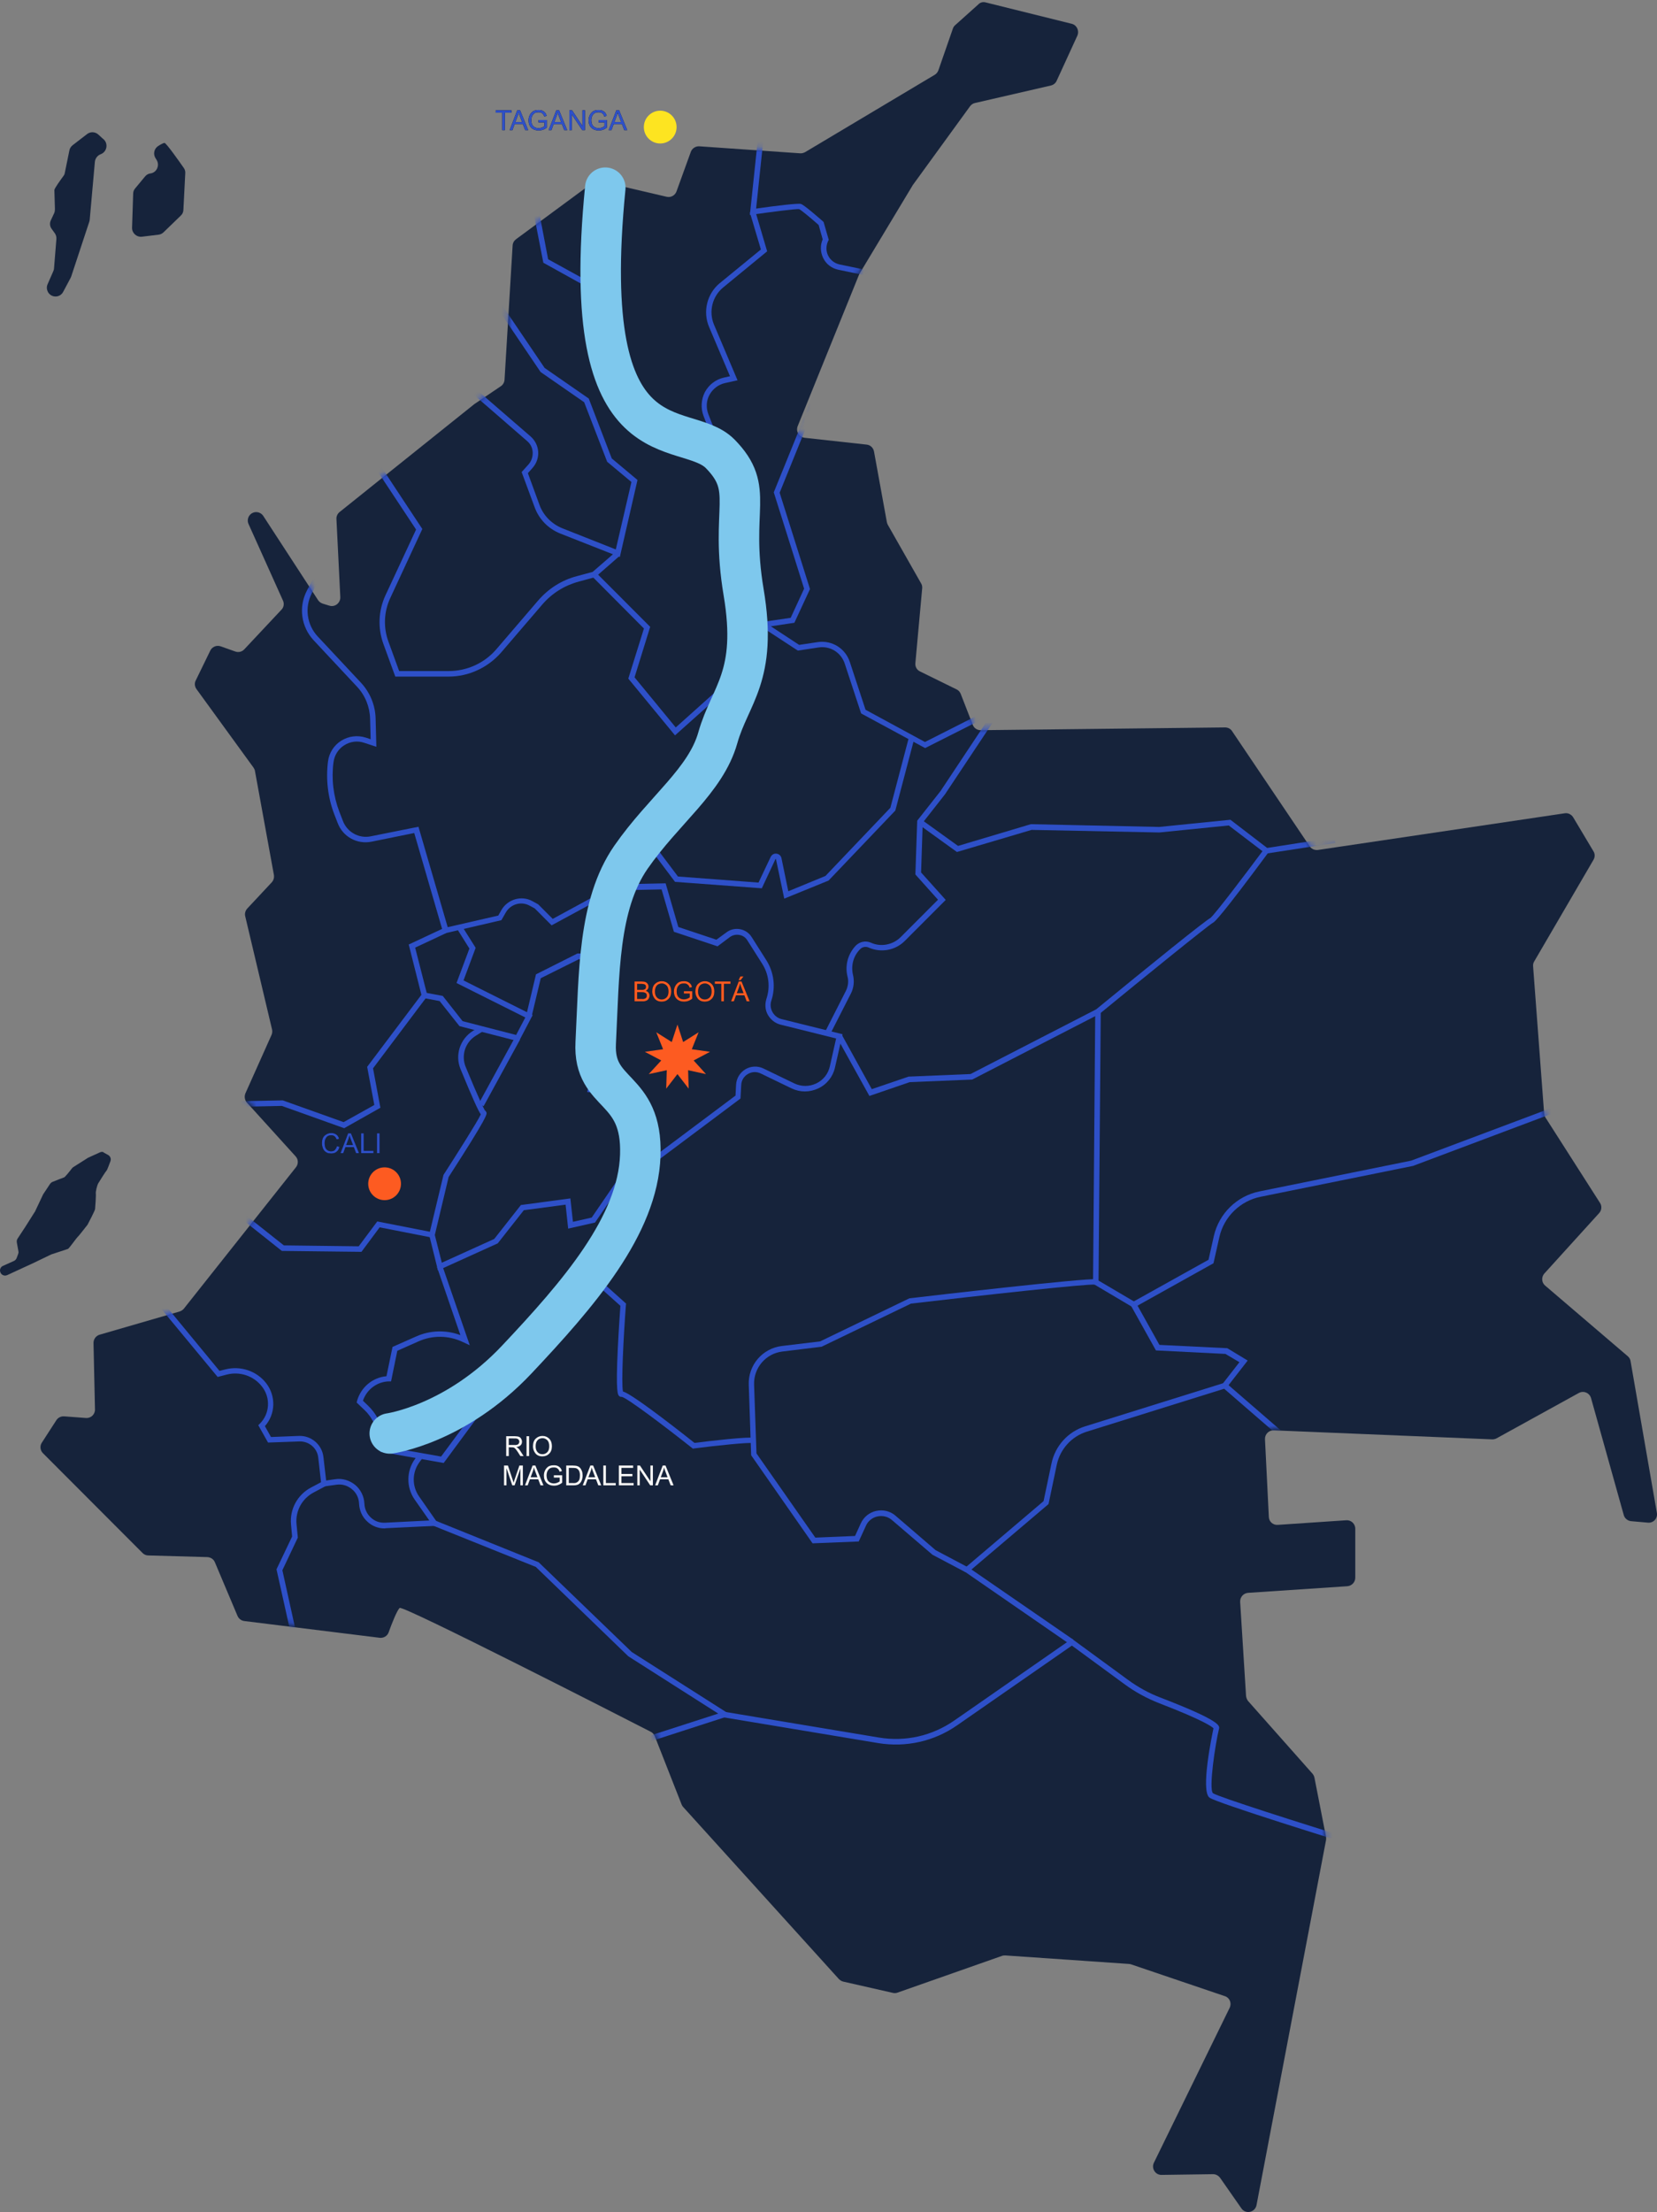 <?xml version="1.0" encoding="UTF-8"?>
<svg width="311px" height="415px" viewBox="0 0 311 415" version="1.1" xmlns="http://www.w3.org/2000/svg" xmlns:xlink="http://www.w3.org/1999/xlink">
    <rect x="0" y="0" width="311" height="415" fill="#808080" stroke="none"/>
    <!-- Generator: Sketch 63.1 (92452) - https://sketch.com -->
    <title>colombia-mob</title>
    <desc>Created with Sketch.</desc>
    <defs>
        <path d="M177.361,0.033 L193.515,4.043 C194.482,4.285 194.965,5.322 194.585,6.256 L190.685,14.76 C190.478,15.209 190.063,15.52 189.615,15.624 L175.359,18.908 C174.98,18.977 174.669,19.219 174.427,19.53 L163.727,34.257 C163.693,34.291 163.658,34.326 163.658,34.36 L153.717,50.884 C153.683,50.953 153.648,51.023 153.614,51.092 L142.085,79.542 C141.705,80.51 142.327,81.582 143.397,81.72 L155.029,82.999 C155.719,83.068 156.271,83.587 156.41,84.278 L158.826,97.552 C158.86,97.725 158.929,97.898 158.998,98.036 L165.246,109.029 C165.418,109.306 165.487,109.652 165.453,109.963 L164.176,123.998 C164.107,124.655 164.452,125.277 165.039,125.553 L171.942,128.941 C172.287,129.114 172.563,129.425 172.701,129.805 L174.945,135.578 C175.187,136.201 175.773,136.581 176.429,136.581 L222.302,136.062 C222.82,136.062 223.338,136.304 223.614,136.754 L238.18,158.359 C238.525,158.878 239.112,159.12 239.733,159.051 L286.055,152.171 C286.676,152.068 287.297,152.379 287.642,152.932 L291.474,159.293 C291.784,159.777 291.784,160.399 291.474,160.917 L280.359,179.965 C280.187,180.241 280.118,180.553 280.152,180.898 L282.223,208.519 C282.258,208.795 282.327,209.037 282.465,209.245 L292.716,225.285 C293.096,225.872 293.027,226.668 292.544,227.186 L282.258,238.525 C281.671,239.182 281.74,240.219 282.396,240.772 L297.928,254.046 C298.205,254.288 298.377,254.634 298.446,254.98 L303.382,283.43 C303.555,284.467 302.726,285.366 301.691,285.262 L298.55,284.985 C297.894,284.916 297.342,284.467 297.169,283.845 L291.025,261.893 C290.749,260.925 289.644,260.441 288.747,260.925 L273.318,269.429 C273.076,269.568 272.766,269.637 272.49,269.637 L231.484,267.943 C230.552,267.908 229.792,268.669 229.827,269.602 L230.552,284.19 C230.586,285.089 231.345,285.746 232.243,285.677 L245.083,284.813 C245.981,284.743 246.774,285.469 246.774,286.403 L246.774,295.598 C246.774,296.428 246.119,297.119 245.29,297.188 L226.651,298.433 C225.788,298.502 225.132,299.228 225.167,300.127 L226.272,317.757 C226.306,318.103 226.444,318.448 226.651,318.725 L238.732,332.345 C238.905,332.552 239.043,332.794 239.112,333.105 L241.286,344.237 C241.321,344.444 241.321,344.652 241.286,344.824 L228.239,413.306 C227.963,414.688 226.202,415.069 225.409,413.928 L221.405,408.189 C221.094,407.774 220.611,407.498 220.093,407.498 L210.428,407.636 C209.255,407.671 208.461,406.426 208.979,405.355 L223.2,376.282 C223.614,375.418 223.2,374.381 222.302,374.104 L204.664,368.124 C204.526,368.089 204.388,368.055 204.25,368.055 L181.124,366.465 C180.916,366.465 180.709,366.465 180.502,366.534 L160.828,373.447 C160.552,373.551 160.241,373.551 159.965,373.482 L150.68,371.373 C150.369,371.304 150.093,371.131 149.851,370.889 L120.65,338.637 C120.512,338.498 120.409,338.325 120.339,338.153 L115.3,325.327 C115.162,324.982 114.886,324.671 114.541,324.498 C109.363,321.836 68.081,300.749 67.425,301.267 C66.942,301.648 65.907,304.275 65.354,305.831 C65.113,306.522 64.422,306.937 63.697,306.868 L38.259,303.722 C37.706,303.653 37.223,303.307 36.981,302.754 L32.736,292.694 C32.494,292.107 31.942,291.761 31.321,291.726 L20.241,291.415 C19.827,291.415 19.447,291.242 19.171,290.966 L0.463,272.23 C-0.055,271.711 -0.159,270.881 0.256,270.259 L2.982,266.042 C3.293,265.558 3.845,265.281 4.432,265.316 L8.54,265.627 C9.472,265.696 10.265,264.935 10.231,264.002 L9.955,251.557 C9.955,250.831 10.404,250.209 11.094,250.002 L26.109,245.646 C26.419,245.542 26.695,245.369 26.903,245.127 L47.958,218.578 C48.441,217.956 48.407,217.092 47.889,216.539 L38.742,206.445 C38.328,205.995 38.224,205.304 38.466,204.716 L43.367,193.758 C43.505,193.447 43.54,193.067 43.471,192.755 L38.431,171.495 C38.293,170.977 38.466,170.424 38.811,170.044 L43.402,165.135 C43.747,164.755 43.885,164.271 43.816,163.752 L40.261,144.255 C40.226,144.013 40.122,143.806 39.984,143.598 L29.284,128.872 C28.939,128.388 28.87,127.766 29.146,127.247 L31.873,121.647 C32.218,120.921 33.081,120.575 33.84,120.852 L36.567,121.82 C37.154,122.027 37.81,121.889 38.259,121.405 L45.231,113.973 C45.68,113.523 45.783,112.832 45.507,112.244 L39.052,97.898 C38.776,97.31 38.914,96.585 39.363,96.135 L39.363,96.135 C40.088,95.409 41.262,95.547 41.814,96.377 L52.1,112.175 C52.307,112.486 52.583,112.694 52.963,112.832 L54.205,113.212 C55.241,113.558 56.311,112.728 56.276,111.622 L55.551,96.965 C55.517,96.446 55.759,95.962 56.138,95.651 L81.439,75.394 C81.474,75.359 81.508,75.359 81.543,75.325 L86.409,72.041 C86.824,71.764 87.065,71.315 87.1,70.831 L88.619,45.63 C88.653,45.146 88.895,44.731 89.274,44.454 L103.668,33.842 C104.048,33.565 104.496,33.462 104.945,33.565 L117.544,36.504 C118.303,36.676 119.097,36.262 119.373,35.501 L122.065,28.069 C122.307,27.412 122.963,26.997 123.653,27.032 L142.568,28.345 C142.879,28.38 143.224,28.276 143.5,28.138 L167.835,13.619 C168.145,13.446 168.387,13.135 168.525,12.789 L171.252,4.942 C171.321,4.7 171.493,4.458 171.7,4.285 L175.981,0.448 C176.326,0.068 176.878,-0.07 177.361,0.033 L177.361,0.033 Z" id="path-1"></path>
        <path d="M1.83,4 L1.83,0.719 L3.063,0.719 L3.063,0.277 L0.114,0.277 L0.114,0.719 L1.336,0.719 L1.336,4 L1.83,4 Z M3.25,4 L3.661,2.866 L5.216,2.866 L5.652,4 L6.209,4 L4.69,0.277 L4.16,0.277 L2.73,4 L3.25,4 Z M5.065,2.476 L3.801,2.476 L4.212,1.379 L4.212,1.39 L4.212,1.39 L4.274,1.213 C4.295,1.154 4.313,1.095 4.326,1.036 C4.344,0.977 4.358,0.917 4.371,0.857 C4.383,0.796 4.396,0.733 4.41,0.667 L4.41,0.667 L4.42,0.677 C4.437,0.74 4.454,0.799 4.469,0.857 C4.485,0.914 4.501,0.968 4.519,1.02 C4.536,1.072 4.553,1.124 4.571,1.174 C4.588,1.224 4.607,1.273 4.628,1.322 C4.628,1.325 4.629,1.331 4.631,1.338 C4.632,1.345 4.635,1.35 4.638,1.353 C4.638,1.36 4.639,1.366 4.641,1.371 C4.643,1.377 4.645,1.383 4.649,1.39 C4.652,1.393 4.655,1.397 4.657,1.403 C4.658,1.408 4.661,1.414 4.664,1.421 C4.664,1.424 4.665,1.429 4.667,1.434 C4.669,1.439 4.671,1.442 4.675,1.442 L4.675,1.442 L5.065,2.476 Z M8.185,4.062 C8.31,4.062 8.427,4.054 8.538,4.036 C8.649,4.019 8.753,3.997 8.85,3.969 C8.951,3.938 9.043,3.904 9.126,3.867 C9.209,3.831 9.285,3.792 9.355,3.75 C9.396,3.726 9.435,3.703 9.472,3.68 C9.508,3.658 9.542,3.634 9.573,3.61 C9.604,3.586 9.632,3.563 9.656,3.542 C9.681,3.522 9.703,3.501 9.724,3.48 L9.724,3.48 L9.724,2.102 L8.148,2.102 L8.148,2.544 L9.246,2.544 L9.246,3.246 C9.235,3.256 9.221,3.268 9.204,3.28 C9.187,3.292 9.166,3.307 9.142,3.324 C9.117,3.338 9.09,3.354 9.058,3.373 C9.027,3.392 8.993,3.412 8.954,3.433 C8.906,3.457 8.852,3.481 8.793,3.503 C8.734,3.526 8.67,3.548 8.601,3.568 C8.535,3.589 8.465,3.605 8.39,3.615 C8.316,3.626 8.239,3.631 8.159,3.631 L8.159,3.631 L8.086,3.63 L8.086,3.63 L8.055,3.626 L8.055,3.626 L8.039,3.626 C8.018,3.626 7.998,3.625 7.979,3.623 C7.96,3.621 7.942,3.619 7.925,3.615 C7.852,3.605 7.779,3.588 7.706,3.566 C7.634,3.543 7.563,3.516 7.493,3.485 C7.424,3.454 7.359,3.415 7.298,3.368 C7.238,3.321 7.181,3.27 7.129,3.215 C7.063,3.142 7.009,3.064 6.965,2.981 C6.922,2.898 6.888,2.809 6.864,2.716 C6.84,2.622 6.822,2.526 6.809,2.427 C6.797,2.328 6.791,2.23 6.791,2.133 C6.791,2.095 6.793,2.052 6.796,2.003 C6.8,1.955 6.805,1.899 6.812,1.837 C6.819,1.774 6.831,1.71 6.848,1.644 C6.866,1.579 6.887,1.513 6.911,1.447 C6.949,1.346 7,1.25 7.064,1.158 C7.128,1.066 7.207,0.979 7.301,0.896 C7.394,0.812 7.512,0.75 7.654,0.708 C7.797,0.667 7.961,0.646 8.148,0.646 C8.28,0.646 8.397,0.657 8.499,0.68 C8.602,0.702 8.689,0.738 8.762,0.786 C8.831,0.831 8.893,0.88 8.947,0.932 C9,0.984 9.045,1.039 9.079,1.098 C9.1,1.133 9.118,1.166 9.134,1.197 C9.149,1.228 9.162,1.26 9.173,1.291 C9.183,1.322 9.193,1.351 9.201,1.377 C9.21,1.403 9.218,1.424 9.225,1.442 L9.225,1.442 L9.667,1.327 C9.66,1.299 9.651,1.267 9.641,1.231 C9.63,1.195 9.617,1.154 9.599,1.109 C9.585,1.06 9.566,1.013 9.542,0.966 C9.518,0.919 9.488,0.87 9.454,0.818 C9.405,0.745 9.343,0.675 9.266,0.607 C9.19,0.539 9.102,0.474 9.001,0.412 C8.901,0.35 8.779,0.303 8.637,0.272 C8.495,0.24 8.332,0.225 8.148,0.225 C7.875,0.225 7.636,0.257 7.433,0.321 C7.231,0.385 7.062,0.483 6.926,0.615 C6.791,0.743 6.679,0.879 6.591,1.023 C6.503,1.167 6.434,1.315 6.386,1.468 C6.365,1.53 6.347,1.592 6.334,1.652 C6.32,1.713 6.309,1.773 6.302,1.832 C6.295,1.891 6.29,1.948 6.287,2.003 C6.283,2.059 6.282,2.112 6.282,2.164 C6.282,2.459 6.325,2.722 6.412,2.952 C6.498,3.183 6.63,3.385 6.807,3.558 C6.984,3.728 7.186,3.854 7.415,3.938 C7.644,4.021 7.901,4.062 8.185,4.062 Z M10.572,4 L10.982,2.866 L12.537,2.866 L12.974,4 L13.53,4 L12.012,0.277 L11.482,0.277 L10.052,4 L10.572,4 Z M12.386,2.476 L11.123,2.476 L11.534,1.379 L11.534,1.39 C11.554,1.331 11.575,1.272 11.596,1.213 C11.617,1.154 11.634,1.095 11.648,1.036 L11.672,0.947 L11.672,0.947 L11.692,0.857 C11.704,0.796 11.717,0.733 11.731,0.667 L11.731,0.667 L11.742,0.677 C11.759,0.74 11.775,0.799 11.791,0.857 C11.807,0.914 11.823,0.968 11.84,1.02 C11.858,1.072 11.875,1.124 11.892,1.174 C11.91,1.224 11.929,1.273 11.95,1.322 C11.95,1.325 11.95,1.331 11.952,1.338 C11.954,1.345 11.957,1.35 11.96,1.353 C11.96,1.36 11.961,1.366 11.963,1.371 C11.964,1.377 11.967,1.383 11.97,1.39 C11.974,1.393 11.976,1.397 11.978,1.403 C11.98,1.408 11.983,1.414 11.986,1.421 C11.986,1.424 11.987,1.429 11.989,1.434 C11.99,1.439 11.993,1.442 11.996,1.442 L11.996,1.442 L12.386,2.476 Z M14.404,4 L14.404,1.078 L14.414,1.078 L16.359,4 L16.864,4 L16.864,0.277 L16.396,0.277 L16.396,3.199 L16.385,3.199 L14.44,0.277 L13.936,0.277 L13.936,4 L14.404,4 Z M19.453,4.062 C19.578,4.062 19.696,4.054 19.807,4.036 C19.918,4.019 20.022,3.997 20.119,3.969 C20.219,3.938 20.311,3.904 20.394,3.867 C20.478,3.831 20.554,3.792 20.623,3.75 C20.665,3.726 20.704,3.703 20.74,3.68 C20.777,3.658 20.81,3.634 20.842,3.61 C20.873,3.586 20.901,3.563 20.925,3.542 C20.949,3.522 20.972,3.501 20.992,3.48 L20.992,3.48 L20.992,2.102 L19.417,2.102 L19.417,2.544 L20.514,2.544 L20.514,3.246 C20.504,3.256 20.49,3.268 20.472,3.28 C20.455,3.292 20.434,3.307 20.41,3.324 C20.386,3.338 20.358,3.354 20.327,3.373 C20.296,3.392 20.261,3.412 20.223,3.433 C20.174,3.457 20.121,3.481 20.062,3.503 C20.003,3.526 19.939,3.548 19.869,3.568 C19.803,3.589 19.733,3.605 19.659,3.615 C19.584,3.626 19.507,3.631 19.427,3.631 L19.427,3.631 L19.354,3.63 L19.354,3.63 L19.339,3.628 C19.328,3.626 19.318,3.626 19.308,3.626 C19.287,3.626 19.267,3.625 19.248,3.623 C19.229,3.621 19.211,3.619 19.193,3.615 C19.12,3.605 19.048,3.588 18.975,3.566 C18.902,3.543 18.831,3.516 18.762,3.485 C18.692,3.454 18.627,3.415 18.567,3.368 C18.506,3.321 18.45,3.27 18.398,3.215 C18.332,3.142 18.277,3.064 18.234,2.981 C18.19,2.898 18.157,2.809 18.132,2.716 C18.108,2.622 18.09,2.526 18.078,2.427 C18.066,2.328 18.06,2.23 18.06,2.133 C18.06,2.095 18.061,2.052 18.065,2.003 C18.068,1.955 18.073,1.899 18.08,1.837 C18.087,1.774 18.099,1.71 18.117,1.644 C18.134,1.579 18.155,1.513 18.179,1.447 C18.217,1.346 18.268,1.25 18.333,1.158 C18.397,1.066 18.476,0.979 18.569,0.896 C18.663,0.812 18.781,0.75 18.923,0.708 C19.065,0.667 19.23,0.646 19.417,0.646 C19.549,0.646 19.666,0.657 19.768,0.68 C19.87,0.702 19.958,0.738 20.03,0.786 C20.1,0.831 20.161,0.88 20.215,0.932 C20.269,0.984 20.313,1.039 20.348,1.098 C20.368,1.133 20.387,1.166 20.402,1.197 C20.418,1.228 20.431,1.26 20.441,1.291 C20.452,1.322 20.461,1.351 20.47,1.377 C20.478,1.403 20.486,1.424 20.493,1.442 L20.493,1.442 L20.935,1.327 C20.928,1.299 20.92,1.267 20.909,1.231 C20.899,1.195 20.885,1.154 20.868,1.109 C20.854,1.06 20.835,1.013 20.81,0.966 C20.786,0.919 20.757,0.87 20.722,0.818 C20.673,0.745 20.611,0.675 20.535,0.607 C20.459,0.539 20.37,0.474 20.27,0.412 C20.169,0.35 20.048,0.303 19.906,0.272 C19.763,0.24 19.601,0.225 19.417,0.225 C19.143,0.225 18.905,0.257 18.702,0.321 C18.499,0.385 18.33,0.483 18.195,0.615 C18.06,0.743 17.948,0.879 17.859,1.023 C17.771,1.167 17.703,1.315 17.654,1.468 C17.633,1.53 17.616,1.592 17.602,1.652 C17.588,1.713 17.578,1.773 17.571,1.832 C17.564,1.891 17.559,1.948 17.555,2.003 C17.552,2.059 17.55,2.112 17.55,2.164 C17.55,2.459 17.593,2.722 17.68,2.952 C17.767,3.183 17.898,3.385 18.075,3.558 C18.252,3.728 18.455,3.854 18.684,3.938 C18.912,4.021 19.169,4.062 19.453,4.062 Z M21.84,4 L22.251,2.866 L23.806,2.866 L24.242,4 L24.799,4 L23.28,0.277 L22.75,0.277 L21.32,4 L21.84,4 Z M23.655,2.476 L22.391,2.476 L22.802,1.379 L22.802,1.39 C22.823,1.331 22.844,1.272 22.864,1.213 C22.885,1.154 22.903,1.095 22.916,1.036 C22.934,0.977 22.948,0.917 22.961,0.857 C22.973,0.796 22.986,0.733 23,0.667 L23,0.667 L23.01,0.677 C23.027,0.74 23.044,0.799 23.059,0.857 C23.075,0.914 23.091,0.968 23.109,1.02 C23.126,1.072 23.143,1.124 23.161,1.174 C23.178,1.224 23.197,1.273 23.218,1.322 C23.218,1.325 23.219,1.331 23.221,1.338 C23.222,1.345 23.225,1.35 23.228,1.353 C23.228,1.36 23.229,1.366 23.231,1.371 C23.233,1.377 23.235,1.383 23.239,1.39 C23.242,1.393 23.245,1.397 23.247,1.403 C23.248,1.408 23.251,1.414 23.254,1.421 C23.254,1.424 23.255,1.429 23.257,1.434 C23.259,1.439 23.261,1.442 23.265,1.442 L23.265,1.442 L23.655,2.476 Z" id="path-3"></path>
        <path d="M1.979,4 C2.039,4 2.103,3.998 2.168,3.995 C2.238,3.988 2.309,3.976 2.382,3.958 C2.454,3.941 2.531,3.915 2.61,3.88 C2.701,3.846 2.78,3.797 2.85,3.735 C2.919,3.672 2.981,3.598 3.037,3.511 C3.089,3.421 3.129,3.328 3.156,3.233 C3.184,3.138 3.198,3.036 3.198,2.929 C3.198,2.901 3.197,2.874 3.195,2.848 C3.194,2.822 3.189,2.794 3.182,2.762 C3.179,2.735 3.173,2.705 3.164,2.674 C3.156,2.643 3.146,2.612 3.136,2.58 C3.115,2.528 3.086,2.476 3.05,2.424 C3.013,2.372 2.971,2.32 2.922,2.268 C2.874,2.216 2.814,2.17 2.743,2.131 C2.672,2.091 2.591,2.057 2.501,2.029 C2.546,2.008 2.587,1.985 2.623,1.959 C2.66,1.933 2.694,1.906 2.725,1.878 C2.756,1.851 2.784,1.823 2.808,1.795 C2.832,1.767 2.855,1.738 2.876,1.707 C2.907,1.658 2.933,1.611 2.954,1.566 C2.974,1.521 2.988,1.476 2.995,1.431 C3.002,1.39 3.007,1.352 3.011,1.319 C3.014,1.286 3.016,1.26 3.016,1.239 C3.016,1.169 3.008,1.102 2.993,1.036 C2.977,0.97 2.954,0.904 2.922,0.838 C2.891,0.776 2.853,0.717 2.808,0.662 C2.763,0.606 2.711,0.556 2.652,0.511 C2.624,0.49 2.596,0.471 2.566,0.454 C2.537,0.436 2.508,0.421 2.48,0.407 L2.48,0.407 L2.436,0.389 C2.421,0.383 2.406,0.377 2.392,0.37 C2.375,0.367 2.359,0.362 2.345,0.355 L2.323,0.346 L2.323,0.346 L2.298,0.339 C2.253,0.329 2.207,0.32 2.161,0.313 C2.114,0.306 2.068,0.301 2.023,0.298 C1.978,0.294 1.935,0.292 1.895,0.29 C1.856,0.288 1.818,0.284 1.784,0.277 L1.784,0.277 L0.385,0.277 L0.385,4 L1.979,4 Z M1.815,1.847 L1.747,1.847 C1.726,1.847 1.706,1.844 1.685,1.837 L1.685,1.837 L0.879,1.837 L0.879,0.719 L1.622,0.729 L1.622,0.729 L1.81,0.729 C1.9,0.733 1.986,0.744 2.067,0.763 C2.148,0.782 2.227,0.807 2.304,0.838 C2.38,0.873 2.437,0.929 2.475,1.005 C2.513,1.081 2.532,1.18 2.532,1.301 C2.532,1.405 2.517,1.491 2.486,1.559 C2.454,1.626 2.409,1.679 2.35,1.717 C2.291,1.752 2.229,1.779 2.163,1.798 C2.097,1.817 2.03,1.83 1.96,1.837 C1.936,1.84 1.912,1.843 1.888,1.845 C1.863,1.846 1.839,1.847 1.815,1.847 L1.815,1.847 Z M1.976,3.568 L1.882,3.568 C1.855,3.568 1.829,3.565 1.804,3.558 L1.804,3.558 L0.879,3.558 L0.879,2.279 L1.742,2.289 L1.742,2.289 L1.825,2.289 C1.839,2.293 1.855,2.294 1.872,2.294 L1.872,2.294 L1.924,2.294 C1.959,2.294 1.994,2.296 2.031,2.3 C2.067,2.303 2.103,2.308 2.137,2.315 C2.207,2.329 2.273,2.35 2.337,2.378 C2.402,2.405 2.461,2.442 2.517,2.487 C2.576,2.532 2.619,2.591 2.647,2.664 C2.675,2.736 2.688,2.825 2.688,2.929 C2.688,3.033 2.675,3.122 2.647,3.197 C2.619,3.271 2.579,3.329 2.527,3.371 C2.475,3.416 2.42,3.452 2.361,3.48 C2.302,3.508 2.241,3.529 2.179,3.542 C2.144,3.549 2.109,3.555 2.075,3.561 C2.04,3.566 2.007,3.568 1.976,3.568 L1.976,3.568 Z M5.496,4.062 C5.743,4.062 5.971,4.022 6.183,3.94 C6.394,3.859 6.585,3.733 6.755,3.563 C6.928,3.397 7.058,3.196 7.145,2.96 C7.231,2.724 7.275,2.456 7.275,2.154 C7.275,1.856 7.232,1.588 7.147,1.351 C7.062,1.113 6.935,0.909 6.765,0.74 C6.595,0.566 6.405,0.437 6.193,0.352 C5.982,0.267 5.749,0.225 5.496,0.225 C5.254,0.225 5.028,0.266 4.82,0.347 C4.612,0.428 4.42,0.551 4.243,0.714 C4.066,0.877 3.934,1.081 3.845,1.327 C3.757,1.573 3.713,1.859 3.713,2.185 L3.713,2.185 L3.713,2.196 C3.713,2.435 3.751,2.662 3.827,2.877 C3.903,3.092 4.016,3.296 4.165,3.49 C4.318,3.681 4.505,3.824 4.727,3.919 C4.949,4.015 5.205,4.062 5.496,4.062 Z M5.491,3.652 C5.301,3.652 5.129,3.619 4.976,3.553 C4.824,3.487 4.689,3.386 4.571,3.251 C4.453,3.119 4.365,2.966 4.308,2.791 C4.251,2.616 4.222,2.417 4.222,2.196 L4.222,2.196 L4.223,2.181 C4.223,2.163 4.224,2.139 4.225,2.11 C4.227,2.066 4.229,2.012 4.233,1.946 C4.236,1.877 4.244,1.807 4.256,1.738 C4.268,1.669 4.287,1.596 4.311,1.52 C4.318,1.502 4.324,1.486 4.329,1.47 C4.334,1.455 4.339,1.438 4.342,1.421 C4.349,1.407 4.356,1.391 4.363,1.374 C4.37,1.357 4.377,1.341 4.384,1.327 C4.397,1.296 4.413,1.265 4.43,1.234 C4.448,1.202 4.467,1.173 4.488,1.145 C4.543,1.065 4.607,0.994 4.68,0.932 C4.753,0.87 4.836,0.818 4.93,0.776 C5.02,0.734 5.113,0.702 5.21,0.68 C5.307,0.657 5.405,0.646 5.502,0.646 C5.661,0.646 5.814,0.675 5.959,0.734 C6.105,0.793 6.242,0.882 6.37,1 C6.502,1.117 6.601,1.273 6.666,1.465 C6.732,1.657 6.765,1.887 6.765,2.154 C6.765,2.411 6.733,2.633 6.669,2.822 C6.605,3.011 6.509,3.166 6.38,3.288 C6.252,3.409 6.114,3.5 5.967,3.561 C5.82,3.621 5.661,3.652 5.491,3.652 Z M9.688,4.062 C9.812,4.062 9.93,4.054 10.041,4.036 C10.152,4.019 10.256,3.997 10.353,3.969 C10.454,3.938 10.546,3.904 10.629,3.867 C10.712,3.831 10.788,3.792 10.858,3.75 C10.899,3.726 10.938,3.703 10.975,3.68 C11.011,3.658 11.045,3.634 11.076,3.61 C11.107,3.586 11.135,3.563 11.159,3.542 C11.183,3.522 11.206,3.501 11.227,3.48 L11.227,3.48 L11.227,2.102 L9.651,2.102 L9.651,2.544 L10.748,2.544 L10.748,3.246 C10.738,3.256 10.724,3.268 10.707,3.28 C10.689,3.292 10.669,3.307 10.644,3.324 C10.62,3.338 10.592,3.354 10.561,3.373 C10.53,3.392 10.495,3.412 10.457,3.433 C10.409,3.457 10.355,3.481 10.296,3.503 C10.237,3.526 10.173,3.548 10.104,3.568 C10.038,3.589 9.968,3.605 9.893,3.615 C9.818,3.626 9.741,3.631 9.662,3.631 L9.662,3.631 L9.589,3.63 L9.589,3.63 L9.573,3.628 C9.563,3.626 9.552,3.626 9.542,3.626 C9.521,3.626 9.501,3.625 9.482,3.623 C9.463,3.621 9.445,3.619 9.428,3.615 C9.355,3.605 9.282,3.588 9.209,3.566 C9.136,3.543 9.065,3.516 8.996,3.485 C8.927,3.454 8.862,3.415 8.801,3.368 C8.74,3.321 8.684,3.27 8.632,3.215 C8.566,3.142 8.512,3.064 8.468,2.981 C8.425,2.898 8.391,2.809 8.367,2.716 C8.343,2.622 8.324,2.526 8.312,2.427 C8.3,2.328 8.294,2.23 8.294,2.133 C8.294,2.095 8.296,2.052 8.299,2.003 C8.303,1.955 8.308,1.899 8.315,1.837 C8.322,1.774 8.334,1.71 8.351,1.644 C8.369,1.579 8.389,1.513 8.414,1.447 C8.452,1.346 8.503,1.25 8.567,1.158 C8.631,1.066 8.71,0.979 8.804,0.896 C8.897,0.812 9.015,0.75 9.157,0.708 C9.299,0.667 9.464,0.646 9.651,0.646 C9.783,0.646 9.9,0.657 10.002,0.68 C10.104,0.702 10.192,0.738 10.265,0.786 C10.334,0.831 10.396,0.88 10.449,0.932 C10.503,0.984 10.547,1.039 10.582,1.098 C10.603,1.133 10.621,1.166 10.637,1.197 C10.652,1.228 10.665,1.26 10.676,1.291 C10.686,1.322 10.696,1.351 10.704,1.377 C10.713,1.403 10.721,1.424 10.728,1.442 L10.728,1.442 L11.17,1.327 C11.163,1.299 11.154,1.267 11.144,1.231 C11.133,1.195 11.119,1.154 11.102,1.109 C11.088,1.06 11.069,1.013 11.045,0.966 C11.021,0.919 10.991,0.87 10.956,0.818 C10.908,0.745 10.845,0.675 10.769,0.607 C10.693,0.539 10.605,0.474 10.504,0.412 C10.403,0.35 10.282,0.303 10.14,0.272 C9.998,0.24 9.835,0.225 9.651,0.225 C9.377,0.225 9.139,0.257 8.936,0.321 C8.733,0.385 8.564,0.483 8.429,0.615 C8.294,0.743 8.182,0.879 8.094,1.023 C8.005,1.167 7.937,1.315 7.888,1.468 C7.868,1.53 7.85,1.592 7.836,1.652 C7.823,1.713 7.812,1.773 7.805,1.832 C7.798,1.891 7.793,1.948 7.79,2.003 C7.786,2.059 7.784,2.112 7.784,2.164 C7.784,2.459 7.828,2.722 7.914,2.952 C8.001,3.183 8.133,3.385 8.31,3.558 C8.486,3.728 8.689,3.854 8.918,3.938 C9.147,4.021 9.403,4.062 9.688,4.062 Z M13.588,4.062 C13.834,4.062 14.063,4.022 14.274,3.94 C14.485,3.859 14.676,3.733 14.846,3.563 C15.019,3.397 15.149,3.196 15.236,2.96 C15.323,2.724 15.366,2.456 15.366,2.154 C15.366,1.856 15.324,1.588 15.239,1.351 C15.154,1.113 15.026,0.909 14.856,0.74 C14.687,0.566 14.496,0.437 14.284,0.352 C14.073,0.267 13.841,0.225 13.588,0.225 C13.345,0.225 13.12,0.266 12.912,0.347 C12.704,0.428 12.511,0.551 12.334,0.714 C12.158,0.877 12.025,1.081 11.937,1.327 C11.848,1.573 11.804,1.859 11.804,2.185 L11.804,2.185 L11.804,2.196 C11.804,2.435 11.842,2.662 11.918,2.877 C11.995,3.092 12.107,3.296 12.256,3.49 C12.409,3.681 12.596,3.824 12.818,3.919 C13.04,4.015 13.296,4.062 13.588,4.062 Z M13.582,3.652 C13.392,3.652 13.22,3.619 13.068,3.553 C12.915,3.487 12.78,3.386 12.662,3.251 C12.544,3.119 12.457,2.966 12.399,2.791 C12.342,2.616 12.314,2.417 12.314,2.196 L12.314,2.196 L12.314,2.181 C12.314,2.163 12.315,2.139 12.316,2.11 C12.318,2.066 12.321,2.012 12.324,1.946 C12.327,1.877 12.335,1.807 12.347,1.738 C12.36,1.669 12.378,1.596 12.402,1.52 C12.409,1.502 12.415,1.486 12.42,1.47 C12.425,1.455 12.43,1.438 12.433,1.421 C12.44,1.407 12.447,1.391 12.454,1.374 C12.461,1.357 12.468,1.341 12.475,1.327 C12.489,1.296 12.504,1.265 12.522,1.234 C12.539,1.202 12.558,1.173 12.579,1.145 C12.634,1.065 12.698,0.994 12.771,0.932 C12.844,0.87 12.927,0.818 13.021,0.776 C13.111,0.734 13.205,0.702 13.302,0.68 C13.399,0.657 13.496,0.646 13.593,0.646 C13.752,0.646 13.905,0.675 14.05,0.734 C14.196,0.793 14.333,0.882 14.461,1 C14.593,1.117 14.692,1.273 14.758,1.465 C14.823,1.657 14.856,1.887 14.856,2.154 C14.856,2.411 14.824,2.633 14.76,2.822 C14.696,3.011 14.6,3.166 14.472,3.288 C14.343,3.409 14.206,3.5 14.058,3.561 C13.911,3.621 13.752,3.652 13.582,3.652 Z M17.17,4 L17.17,0.719 L18.403,0.719 L18.403,0.277 L15.454,0.277 L15.454,0.719 L16.676,0.719 L16.676,4 L17.17,4 Z M20.285,0.043 L20.847,-0.67 L20.249,-0.67 L19.911,0.043 L20.285,0.043 Z M19.032,4 L19.443,2.866 L20.998,2.866 L21.434,4 L21.991,4 L20.472,0.277 L19.942,0.277 L18.512,4 L19.032,4 Z M20.847,2.476 L19.583,2.476 L19.994,1.379 L19.994,1.39 L19.994,1.39 L20.056,1.213 C20.077,1.154 20.095,1.095 20.108,1.036 C20.126,0.977 20.14,0.917 20.153,0.857 C20.165,0.796 20.178,0.733 20.192,0.667 L20.192,0.667 L20.202,0.677 C20.219,0.74 20.236,0.799 20.251,0.857 C20.267,0.914 20.283,0.968 20.301,1.02 C20.318,1.072 20.335,1.124 20.353,1.174 C20.37,1.224 20.389,1.273 20.41,1.322 C20.41,1.325 20.411,1.331 20.413,1.338 C20.414,1.345 20.417,1.35 20.42,1.353 C20.42,1.36 20.421,1.366 20.423,1.371 C20.425,1.377 20.427,1.383 20.431,1.39 C20.434,1.393 20.437,1.397 20.439,1.403 C20.44,1.408 20.443,1.414 20.446,1.421 C20.446,1.424 20.447,1.429 20.449,1.434 C20.451,1.439 20.453,1.442 20.457,1.442 L20.457,1.442 L20.847,2.476 Z" id="path-4"></path>
        <path d="M2.012,4.062 C2.057,4.062 2.107,4.06 2.161,4.055 C2.214,4.049 2.272,4.042 2.335,4.031 C2.397,4.021 2.461,4.008 2.527,3.992 C2.593,3.977 2.659,3.953 2.725,3.922 C2.808,3.884 2.889,3.834 2.969,3.774 C3.049,3.713 3.127,3.639 3.203,3.553 C3.279,3.47 3.346,3.367 3.403,3.246 C3.461,3.125 3.51,2.983 3.552,2.82 L3.552,2.82 L3.063,2.695 L3.063,2.705 C3.059,2.716 3.057,2.725 3.055,2.734 C3.053,2.742 3.051,2.75 3.047,2.757 C3.044,2.768 3.041,2.777 3.039,2.786 C3.038,2.794 3.037,2.802 3.037,2.809 C3.006,2.917 2.962,3.018 2.907,3.113 C2.851,3.209 2.784,3.301 2.704,3.392 C2.621,3.478 2.519,3.543 2.397,3.587 C2.276,3.63 2.134,3.652 1.971,3.652 L1.971,3.652 L1.893,3.652 C1.879,3.652 1.865,3.651 1.851,3.649 C1.837,3.647 1.825,3.645 1.815,3.641 C1.749,3.634 1.684,3.621 1.62,3.602 C1.556,3.583 1.492,3.558 1.43,3.527 C1.368,3.496 1.309,3.458 1.253,3.415 C1.198,3.372 1.146,3.322 1.097,3.267 C1.069,3.236 1.043,3.202 1.019,3.165 C0.995,3.129 0.974,3.09 0.957,3.048 C0.936,3.01 0.918,2.971 0.902,2.931 C0.887,2.892 0.874,2.851 0.863,2.809 C0.842,2.736 0.826,2.665 0.814,2.596 C0.802,2.527 0.792,2.459 0.785,2.393 C0.782,2.327 0.779,2.271 0.777,2.224 C0.776,2.177 0.775,2.142 0.775,2.118 C0.775,2.079 0.776,2.042 0.777,2.006 C0.779,1.969 0.782,1.932 0.785,1.894 C0.789,1.856 0.793,1.817 0.798,1.777 C0.803,1.737 0.811,1.696 0.822,1.655 C0.849,1.53 0.892,1.41 0.949,1.293 C1.006,1.177 1.078,1.067 1.165,0.963 C1.255,0.859 1.37,0.78 1.511,0.727 C1.651,0.673 1.818,0.646 2.012,0.646 C2.137,0.646 2.248,0.66 2.345,0.688 C2.442,0.715 2.524,0.755 2.59,0.807 C2.659,0.859 2.719,0.915 2.769,0.974 C2.819,1.033 2.862,1.093 2.896,1.156 C2.907,1.18 2.917,1.204 2.928,1.228 C2.938,1.253 2.948,1.275 2.959,1.296 C2.966,1.32 2.974,1.343 2.982,1.364 C2.991,1.384 2.999,1.402 3.006,1.416 L3.006,1.416 L3.489,1.312 C3.434,1.121 3.359,0.957 3.266,0.82 C3.172,0.683 3.058,0.571 2.922,0.485 C2.787,0.398 2.644,0.333 2.493,0.29 C2.343,0.246 2.184,0.225 2.018,0.225 C1.789,0.225 1.573,0.263 1.37,0.339 C1.167,0.415 0.978,0.53 0.801,0.682 C0.621,0.835 0.486,1.031 0.398,1.27 C0.309,1.509 0.265,1.793 0.265,2.123 C0.265,2.178 0.267,2.236 0.27,2.297 C0.274,2.358 0.281,2.421 0.291,2.487 C0.298,2.553 0.309,2.619 0.325,2.687 C0.341,2.755 0.359,2.823 0.38,2.892 C0.397,2.955 0.417,3.015 0.439,3.074 C0.462,3.133 0.489,3.192 0.52,3.251 C0.551,3.31 0.586,3.367 0.624,3.423 C0.662,3.478 0.704,3.532 0.749,3.584 C0.808,3.65 0.877,3.711 0.957,3.769 C1.037,3.826 1.127,3.879 1.227,3.927 C1.328,3.972 1.444,4.006 1.576,4.029 C1.707,4.051 1.853,4.062 2.012,4.062 Z M4.269,4 L4.68,2.866 L6.235,2.866 L6.672,4 L7.228,4 L5.71,0.277 L5.179,0.277 L3.749,4 L4.269,4 Z M6.084,2.476 L4.82,2.476 L5.231,1.379 L5.231,1.39 L5.231,1.39 L5.294,1.213 C5.314,1.154 5.332,1.095 5.346,1.036 C5.363,0.977 5.378,0.917 5.39,0.857 C5.402,0.796 5.415,0.733 5.429,0.667 L5.429,0.667 L5.439,0.677 C5.457,0.74 5.473,0.799 5.489,0.857 C5.504,0.914 5.521,0.968 5.538,1.02 C5.555,1.072 5.573,1.124 5.59,1.174 C5.607,1.224 5.626,1.273 5.647,1.322 C5.647,1.325 5.648,1.331 5.65,1.338 C5.652,1.345 5.654,1.35 5.658,1.353 C5.658,1.36 5.658,1.366 5.66,1.371 C5.662,1.377 5.665,1.383 5.668,1.39 C5.671,1.393 5.674,1.397 5.676,1.403 L5.676,1.403 L5.684,1.421 C5.684,1.424 5.684,1.429 5.686,1.434 C5.688,1.439 5.691,1.442 5.694,1.442 L5.694,1.442 L6.084,2.476 Z M9.942,4 L9.942,3.558 L8.107,3.558 L8.107,0.277 L7.613,0.277 L7.613,4 L9.942,4 Z M11.086,4 L11.086,0.277 L10.592,0.277 L10.592,4 L11.086,4 Z" id="path-5"></path>
        <path d="M0.91,4 L0.91,2.357 L1.477,2.367 C1.518,2.367 1.557,2.368 1.594,2.37 C1.63,2.372 1.666,2.374 1.7,2.378 C1.718,2.381 1.734,2.385 1.75,2.388 C1.765,2.391 1.782,2.395 1.799,2.398 C1.813,2.402 1.829,2.407 1.846,2.414 C1.863,2.421 1.879,2.428 1.893,2.435 C1.941,2.459 1.99,2.492 2.038,2.534 C2.087,2.575 2.137,2.625 2.189,2.684 C2.241,2.747 2.301,2.824 2.369,2.916 C2.436,3.008 2.51,3.113 2.59,3.23 L2.59,3.23 L3.078,4 L3.697,4 L3.047,2.996 C2.974,2.885 2.906,2.79 2.842,2.71 C2.778,2.631 2.716,2.568 2.657,2.523 C2.602,2.478 2.548,2.438 2.496,2.404 C2.444,2.369 2.394,2.338 2.345,2.31 C2.505,2.289 2.648,2.254 2.774,2.203 C2.901,2.153 3.011,2.086 3.104,2.003 C3.198,1.92 3.269,1.82 3.318,1.704 C3.366,1.588 3.39,1.455 3.39,1.306 C3.39,1.209 3.377,1.115 3.351,1.023 C3.325,0.931 3.288,0.842 3.24,0.755 C3.191,0.669 3.13,0.594 3.058,0.532 C2.985,0.469 2.902,0.421 2.808,0.386 C2.801,0.383 2.794,0.38 2.787,0.378 C2.78,0.376 2.775,0.374 2.772,0.37 C2.765,0.37 2.759,0.37 2.753,0.368 C2.748,0.366 2.742,0.363 2.735,0.36 C2.721,0.357 2.708,0.353 2.696,0.35 C2.684,0.346 2.673,0.343 2.662,0.339 C2.614,0.329 2.564,0.32 2.514,0.313 C2.464,0.306 2.415,0.301 2.366,0.298 C2.317,0.294 2.268,0.292 2.218,0.29 C2.168,0.288 2.116,0.284 2.064,0.277 L2.064,0.277 L0.416,0.277 L0.416,4 L0.91,4 Z M2.174,1.925 L2.103,1.925 C2.081,1.925 2.059,1.922 2.038,1.915 L2.038,1.915 L0.91,1.915 L0.91,0.688 L2.085,0.698 C2.134,0.698 2.181,0.7 2.226,0.703 C2.271,0.707 2.314,0.712 2.356,0.719 C2.397,0.726 2.438,0.736 2.478,0.75 C2.518,0.764 2.557,0.781 2.595,0.802 C2.633,0.823 2.669,0.85 2.704,0.883 C2.739,0.916 2.77,0.955 2.798,1 C2.825,1.045 2.846,1.092 2.86,1.143 C2.874,1.193 2.881,1.247 2.881,1.306 C2.881,1.348 2.876,1.389 2.868,1.429 C2.859,1.468 2.846,1.507 2.829,1.546 C2.815,1.584 2.796,1.62 2.772,1.655 C2.747,1.689 2.721,1.721 2.694,1.748 C2.669,1.773 2.643,1.793 2.616,1.811 C2.588,1.828 2.558,1.842 2.527,1.852 C2.493,1.866 2.459,1.877 2.426,1.884 C2.393,1.891 2.359,1.897 2.324,1.904 C2.3,1.908 2.275,1.912 2.249,1.917 C2.223,1.923 2.198,1.925 2.174,1.925 L2.174,1.925 Z M4.727,4 L4.727,0.277 L4.233,0.277 L4.233,4 L4.727,4 Z M7.228,4.062 C7.474,4.062 7.703,4.022 7.914,3.94 C8.126,3.859 8.317,3.733 8.486,3.563 C8.66,3.397 8.79,3.196 8.876,2.96 C8.963,2.724 9.006,2.456 9.006,2.154 C9.006,1.856 8.964,1.588 8.879,1.351 C8.794,1.113 8.667,0.909 8.497,0.74 C8.327,0.566 8.136,0.437 7.925,0.352 C7.713,0.267 7.481,0.225 7.228,0.225 C6.985,0.225 6.76,0.266 6.552,0.347 C6.344,0.428 6.152,0.551 5.975,0.714 C5.798,0.877 5.665,1.081 5.577,1.327 C5.489,1.573 5.444,1.859 5.444,2.185 L5.444,2.185 L5.444,2.196 C5.444,2.435 5.483,2.662 5.559,2.877 C5.635,3.092 5.748,3.296 5.897,3.49 C6.049,3.681 6.237,3.824 6.458,3.919 C6.68,4.015 6.937,4.062 7.228,4.062 Z M7.223,3.652 C7.032,3.652 6.861,3.619 6.708,3.553 C6.555,3.487 6.42,3.386 6.302,3.251 C6.185,3.119 6.097,2.966 6.04,2.791 C5.983,2.616 5.954,2.417 5.954,2.196 L5.954,2.196 L5.954,2.181 C5.955,2.163 5.955,2.139 5.957,2.11 C5.958,2.066 5.961,2.012 5.964,1.946 C5.968,1.877 5.976,1.807 5.988,1.738 C6,1.669 6.018,1.596 6.042,1.52 C6.049,1.502 6.055,1.486 6.061,1.47 C6.066,1.455 6.07,1.438 6.074,1.421 C6.081,1.407 6.087,1.391 6.094,1.374 C6.101,1.357 6.108,1.341 6.115,1.327 C6.129,1.296 6.145,1.265 6.162,1.234 C6.179,1.202 6.198,1.173 6.219,1.145 C6.275,1.065 6.339,0.994 6.412,0.932 C6.484,0.87 6.568,0.818 6.661,0.776 C6.751,0.734 6.845,0.702 6.942,0.68 C7.039,0.657 7.136,0.646 7.233,0.646 C7.393,0.646 7.545,0.675 7.691,0.734 C7.836,0.793 7.973,0.882 8.102,1 C8.233,1.117 8.332,1.273 8.398,1.465 C8.464,1.657 8.497,1.887 8.497,2.154 C8.497,2.411 8.465,2.633 8.401,2.822 C8.336,3.011 8.24,3.166 8.112,3.288 C7.984,3.409 7.846,3.5 7.699,3.561 C7.551,3.621 7.393,3.652 7.223,3.652 Z" id="path-6"></path>
        <path d="M0.863,4 L0.863,0.833 L0.879,0.833 L1.945,4 L2.387,4 L3.458,0.885 L3.468,0.885 L3.468,4 L3.936,4 L3.936,0.277 L3.281,0.277 L2.392,2.877 C2.371,2.936 2.354,2.988 2.34,3.033 C2.326,3.078 2.314,3.114 2.304,3.142 C2.293,3.173 2.283,3.202 2.272,3.228 C2.262,3.254 2.253,3.279 2.246,3.303 L2.246,3.303 L2.246,3.314 L2.246,3.314 C2.239,3.331 2.234,3.346 2.231,3.358 C2.227,3.37 2.224,3.381 2.22,3.392 C2.217,3.399 2.214,3.405 2.213,3.412 C2.211,3.419 2.21,3.425 2.21,3.428 C2.207,3.435 2.204,3.442 2.202,3.449 C2.2,3.456 2.198,3.461 2.194,3.464 L2.194,3.464 L2.184,3.475 L2.184,3.475 L2.184,3.47 L2.179,3.47 L2.179,3.444 C2.175,3.444 2.174,3.443 2.174,3.441 L2.174,3.441 C2.17,3.418 2.164,3.393 2.155,3.366 C2.147,3.338 2.137,3.307 2.127,3.272 C2.116,3.237 2.102,3.191 2.083,3.132 C2.064,3.073 2.04,3 2.012,2.913 L2.012,2.913 L1.134,0.277 L0.395,0.277 L0.395,4 L0.863,4 Z M4.846,4 L5.257,2.866 L6.812,2.866 L7.249,4 L7.805,4 L6.287,0.277 L5.756,0.277 L4.326,4 L4.846,4 Z M6.661,2.476 L5.398,2.476 L5.808,1.379 L5.808,1.39 L5.808,1.39 L5.871,1.213 C5.892,1.154 5.909,1.095 5.923,1.036 C5.94,0.977 5.955,0.917 5.967,0.857 C5.979,0.796 5.992,0.733 6.006,0.667 L6.006,0.667 L6.016,0.677 C6.034,0.74 6.05,0.799 6.066,0.857 C6.081,0.914 6.098,0.968 6.115,1.02 C6.133,1.072 6.15,1.124 6.167,1.174 C6.185,1.224 6.204,1.273 6.224,1.322 C6.224,1.325 6.225,1.331 6.227,1.338 C6.229,1.345 6.231,1.35 6.235,1.353 C6.235,1.36 6.236,1.366 6.237,1.371 C6.239,1.377 6.242,1.383 6.245,1.39 C6.249,1.393 6.251,1.397 6.253,1.403 C6.255,1.408 6.257,1.414 6.261,1.421 C6.261,1.424 6.262,1.429 6.263,1.434 C6.265,1.439 6.268,1.442 6.271,1.442 L6.271,1.442 L6.661,2.476 Z M9.781,4.062 C9.906,4.062 10.024,4.054 10.135,4.036 C10.246,4.019 10.35,3.997 10.447,3.969 C10.547,3.938 10.639,3.904 10.722,3.867 C10.806,3.831 10.882,3.792 10.951,3.75 C10.993,3.726 11.032,3.703 11.068,3.68 C11.105,3.658 11.138,3.634 11.17,3.61 C11.201,3.586 11.229,3.563 11.253,3.542 C11.277,3.522 11.3,3.501 11.32,3.48 L11.32,3.48 L11.32,2.102 L9.745,2.102 L9.745,2.544 L10.842,2.544 L10.842,3.246 C10.832,3.256 10.818,3.268 10.8,3.28 C10.783,3.292 10.762,3.307 10.738,3.324 C10.714,3.338 10.686,3.354 10.655,3.373 C10.624,3.392 10.589,3.412 10.551,3.433 C10.502,3.457 10.449,3.481 10.39,3.503 C10.331,3.526 10.267,3.548 10.197,3.568 C10.131,3.589 10.061,3.605 9.987,3.615 C9.912,3.626 9.835,3.631 9.755,3.631 L9.755,3.631 L9.682,3.63 L9.682,3.63 L9.667,3.628 C9.656,3.626 9.646,3.626 9.636,3.626 C9.615,3.626 9.595,3.625 9.576,3.623 C9.557,3.621 9.539,3.619 9.521,3.615 C9.448,3.605 9.376,3.588 9.303,3.566 C9.23,3.543 9.159,3.516 9.09,3.485 C9.02,3.454 8.955,3.415 8.895,3.368 C8.834,3.321 8.778,3.27 8.726,3.215 C8.66,3.142 8.605,3.064 8.562,2.981 C8.518,2.898 8.485,2.809 8.46,2.716 C8.436,2.622 8.418,2.526 8.406,2.427 C8.394,2.328 8.388,2.23 8.388,2.133 C8.388,2.095 8.389,2.052 8.393,2.003 C8.396,1.955 8.401,1.899 8.408,1.837 C8.415,1.774 8.427,1.71 8.445,1.644 C8.462,1.579 8.483,1.513 8.507,1.447 C8.545,1.346 8.596,1.25 8.661,1.158 C8.725,1.066 8.804,0.979 8.897,0.896 C8.991,0.812 9.109,0.75 9.251,0.708 C9.393,0.667 9.558,0.646 9.745,0.646 C9.877,0.646 9.994,0.657 10.096,0.68 C10.198,0.702 10.286,0.738 10.358,0.786 C10.428,0.831 10.489,0.88 10.543,0.932 C10.597,0.984 10.641,1.039 10.676,1.098 C10.696,1.133 10.715,1.166 10.73,1.197 C10.746,1.228 10.759,1.26 10.769,1.291 C10.78,1.322 10.789,1.351 10.798,1.377 C10.806,1.403 10.814,1.424 10.821,1.442 L10.821,1.442 L11.263,1.327 C11.256,1.299 11.248,1.267 11.237,1.231 C11.227,1.195 11.213,1.154 11.196,1.109 C11.182,1.06 11.163,1.013 11.138,0.966 C11.114,0.919 11.085,0.87 11.05,0.818 C11.001,0.745 10.939,0.675 10.863,0.607 C10.787,0.539 10.698,0.474 10.598,0.412 C10.497,0.35 10.376,0.303 10.234,0.272 C10.091,0.24 9.929,0.225 9.745,0.225 C9.471,0.225 9.233,0.257 9.03,0.321 C8.827,0.385 8.658,0.483 8.523,0.615 C8.388,0.743 8.276,0.879 8.187,1.023 C8.099,1.167 8.031,1.315 7.982,1.468 C7.961,1.53 7.944,1.592 7.93,1.652 C7.916,1.713 7.906,1.773 7.899,1.832 C7.892,1.891 7.887,1.948 7.883,2.003 C7.88,2.059 7.878,2.112 7.878,2.164 C7.878,2.459 7.921,2.722 8.008,2.952 C8.095,3.183 8.226,3.385 8.403,3.558 C8.58,3.728 8.783,3.854 9.012,3.938 C9.24,4.021 9.497,4.062 9.781,4.062 Z M13.499,4 C13.603,4 13.705,3.993 13.806,3.979 C13.907,3.965 14.005,3.946 14.102,3.922 C14.203,3.894 14.295,3.856 14.378,3.808 C14.461,3.759 14.539,3.702 14.612,3.636 C14.692,3.56 14.765,3.471 14.83,3.371 C14.896,3.27 14.953,3.156 15.002,3.028 C15.051,2.903 15.087,2.765 15.111,2.614 C15.135,2.463 15.148,2.301 15.148,2.128 C15.148,1.962 15.137,1.811 15.116,1.676 C15.096,1.54 15.064,1.421 15.023,1.317 C14.981,1.213 14.939,1.119 14.895,1.036 C14.852,0.953 14.806,0.88 14.758,0.818 C14.754,0.811 14.75,0.804 14.745,0.797 C14.739,0.79 14.733,0.783 14.726,0.776 C14.723,0.773 14.72,0.769 14.719,0.766 L14.715,0.76 C14.709,0.757 14.705,0.753 14.703,0.75 L14.703,0.75 L14.695,0.74 C14.64,0.677 14.582,0.622 14.521,0.573 C14.46,0.525 14.399,0.485 14.336,0.454 C14.271,0.422 14.206,0.396 14.141,0.376 C14.077,0.355 14.012,0.337 13.946,0.324 C13.894,0.317 13.843,0.311 13.793,0.305 C13.743,0.3 13.693,0.296 13.645,0.292 C13.593,0.292 13.543,0.292 13.497,0.29 C13.45,0.288 13.402,0.284 13.354,0.277 L13.354,0.277 L12.069,0.277 L12.069,4 L13.499,4 Z M13.473,3.568 L13.359,3.568 L13.359,3.568 L13.359,3.558 L12.563,3.558 L12.563,0.719 L13.343,0.729 C13.423,0.729 13.503,0.732 13.582,0.737 C13.662,0.742 13.74,0.75 13.816,0.76 C13.893,0.771 13.965,0.792 14.035,0.825 C14.104,0.858 14.172,0.904 14.238,0.963 C14.297,1.015 14.349,1.072 14.394,1.135 C14.439,1.197 14.475,1.263 14.503,1.332 C14.531,1.402 14.554,1.473 14.573,1.546 C14.592,1.618 14.607,1.691 14.617,1.764 C14.621,1.778 14.623,1.793 14.625,1.808 L14.625,1.808 L14.628,1.852 C14.631,1.87 14.633,1.885 14.633,1.899 L14.633,1.899 L14.633,1.99 C14.633,2.006 14.635,2.021 14.638,2.034 L14.638,2.034 L14.638,2.118 C14.638,2.364 14.618,2.573 14.578,2.744 C14.538,2.916 14.479,3.052 14.399,3.152 C14.319,3.249 14.235,3.328 14.147,3.389 C14.058,3.45 13.965,3.494 13.868,3.522 C13.823,3.535 13.778,3.546 13.733,3.553 C13.688,3.56 13.643,3.563 13.598,3.563 C13.553,3.567 13.511,3.568 13.473,3.568 L13.473,3.568 Z M15.688,4 L16.099,2.866 L17.654,2.866 L18.091,4 L18.647,4 L17.129,0.277 L16.598,0.277 L15.168,4 L15.688,4 Z M17.503,2.476 L16.24,2.476 L16.65,1.379 L16.65,1.39 L16.65,1.39 L16.713,1.213 C16.734,1.154 16.751,1.095 16.765,1.036 C16.782,0.977 16.797,0.917 16.809,0.857 C16.821,0.796 16.834,0.733 16.848,0.667 L16.848,0.667 L16.858,0.677 C16.876,0.74 16.892,0.799 16.908,0.857 C16.923,0.914 16.94,0.968 16.957,1.02 C16.975,1.072 16.992,1.124 17.009,1.174 C17.027,1.224 17.046,1.273 17.066,1.322 C17.066,1.325 17.067,1.331 17.069,1.338 C17.071,1.345 17.073,1.35 17.077,1.353 C17.077,1.36 17.078,1.366 17.079,1.371 C17.081,1.377 17.084,1.383 17.087,1.39 C17.091,1.393 17.093,1.397 17.095,1.403 C17.097,1.408 17.099,1.414 17.103,1.421 C17.103,1.424 17.104,1.429 17.105,1.434 C17.107,1.439 17.11,1.442 17.113,1.442 L17.113,1.442 L17.503,2.476 Z M21.362,4 L21.362,3.558 L19.526,3.558 L19.526,0.277 L19.032,0.277 L19.032,4 L21.362,4 Z M24.726,4 L24.726,3.558 L22.438,3.558 L22.438,2.3 L24.497,2.3 L24.497,1.858 L22.438,1.858 L22.438,0.719 L24.638,0.719 L24.638,0.277 L21.944,0.277 L21.944,4 L24.726,4 Z M25.88,4 L25.88,1.078 L25.891,1.078 L27.836,4 L28.34,4 L28.34,0.277 L27.872,0.277 L27.872,3.199 L27.862,3.199 L25.917,0.277 L25.412,0.277 L25.412,4 L25.88,4 Z M29.271,4 L29.682,2.866 L31.236,2.866 L31.673,4 L32.23,4 L30.711,0.277 L30.181,0.277 L28.751,4 L29.271,4 Z M31.086,2.476 L29.822,2.476 L30.233,1.379 L30.233,1.39 C30.254,1.331 30.274,1.272 30.295,1.213 C30.316,1.154 30.333,1.095 30.347,1.036 L30.371,0.947 L30.371,0.947 L30.391,0.857 C30.404,0.796 30.417,0.733 30.43,0.667 L30.43,0.667 L30.441,0.677 C30.458,0.74 30.475,0.799 30.49,0.857 C30.506,0.914 30.522,0.968 30.54,1.02 C30.557,1.072 30.574,1.124 30.592,1.174 C30.609,1.224 30.628,1.273 30.649,1.322 C30.649,1.325 30.65,1.331 30.651,1.338 C30.653,1.345 30.656,1.35 30.659,1.353 C30.659,1.36 30.66,1.366 30.662,1.371 C30.664,1.377 30.666,1.383 30.67,1.39 C30.673,1.393 30.676,1.397 30.677,1.403 C30.679,1.408 30.682,1.414 30.685,1.421 C30.685,1.424 30.686,1.429 30.688,1.434 C30.69,1.439 30.692,1.442 30.696,1.442 L30.696,1.442 L31.086,2.476 Z" id="path-7"></path>
    </defs>
    <g id="Page-1" stroke="none" stroke-width="1" fill="none" fill-rule="evenodd">
        <g id="Responsive-bioStations" transform="translate(-43, -2823)">
            <g id="colombia-mob" transform="translate(43, 2823)">
                <path d="M184.991,0.452 L201.145,4.462 C202.111,4.704 202.594,5.741 202.215,6.674 L198.314,15.178 C198.107,15.627 197.693,15.938 197.244,16.042 L182.989,19.326 C182.609,19.395 182.299,19.637 182.057,19.948 L171.357,34.674 C171.322,34.708 171.288,34.743 171.288,34.778 L161.347,51.301 C161.312,51.37 161.278,51.439 161.243,51.508 L149.715,79.957 C149.335,80.925 149.956,81.997 151.026,82.135 L162.659,83.414 C163.349,83.483 163.901,84.002 164.039,84.693 L166.455,97.967 C166.49,98.14 166.559,98.312 166.628,98.451 L172.875,109.443 C173.048,109.72 173.117,110.065 173.083,110.376 L171.805,124.411 C171.736,125.068 172.082,125.69 172.668,125.966 L179.572,129.354 C179.917,129.527 180.193,129.838 180.331,130.218 L182.575,135.991 C182.816,136.613 183.403,136.993 184.059,136.993 L229.932,136.475 C230.449,136.475 230.967,136.717 231.243,137.166 L245.809,158.771 C246.155,159.289 246.741,159.531 247.363,159.462 L293.684,152.583 C294.306,152.48 294.927,152.791 295.272,153.344 L299.069,159.704 C299.38,160.188 299.38,160.81 299.069,161.329 L287.954,180.376 C287.782,180.652 287.713,180.963 287.747,181.309 L289.818,208.928 C289.853,209.205 289.922,209.447 290.06,209.654 L300.311,225.693 C300.691,226.281 300.622,227.076 300.139,227.595 L289.853,238.933 C289.266,239.59 289.335,240.627 289.991,241.18 L305.523,254.454 C305.8,254.696 306.007,255.041 306.041,255.387 L310.977,283.836 C311.15,284.873 310.321,285.772 309.286,285.668 L306.145,285.391 C305.489,285.322 304.937,284.873 304.764,284.251 L298.62,262.3 C298.344,261.332 297.239,260.849 296.342,261.332 L280.913,269.836 C280.671,269.974 280.361,270.043 280.085,270.043 L239.079,268.35 C238.147,268.315 237.387,269.076 237.422,270.009 L238.147,284.596 C238.181,285.495 238.941,286.152 239.838,286.083 L252.678,285.219 C253.576,285.149 254.37,285.875 254.37,286.809 L254.37,296.004 C254.37,296.833 253.714,297.525 252.885,297.594 L234.246,298.838 C233.383,298.907 232.728,299.633 232.762,300.532 L233.867,318.161 C233.901,318.507 234.039,318.853 234.246,319.129 L246.327,332.749 C246.5,332.956 246.638,333.198 246.707,333.509 L248.881,344.64 C248.916,344.847 248.916,345.055 248.881,345.228 L235.834,413.706 C235.558,415.088 233.798,415.469 233.004,414.328 L229,408.59 C228.689,408.175 228.206,407.898 227.688,407.898 L218.023,408.037 C216.85,408.071 216.056,406.827 216.574,405.755 L230.795,376.684 C231.209,375.82 230.795,374.783 229.897,374.506 L212.259,368.526 C212.121,368.492 211.983,368.457 211.845,368.457 L188.719,366.867 C188.512,366.867 188.304,366.867 188.097,366.936 L168.423,373.85 C168.147,373.953 167.836,373.953 167.56,373.884 L158.275,371.775 C157.964,371.706 157.688,371.533 157.446,371.292 L128.245,339.04 C128.107,338.902 128.004,338.729 127.935,338.556 L122.895,325.732 C122.757,325.386 122.481,325.075 122.136,324.902 C116.958,322.24 75.676,301.154 75.02,301.673 C74.537,302.053 73.502,304.68 72.949,306.236 C72.708,306.927 72.017,307.342 71.293,307.273 L45.854,304.127 C45.301,304.058 44.818,303.712 44.577,303.159 L40.331,293.1 C40.089,292.512 39.537,292.167 38.916,292.132 L27.836,291.821 C27.422,291.821 27.042,291.648 26.766,291.372 L8.058,272.636 C7.54,272.118 7.436,271.288 7.851,270.666 L10.578,266.448 C10.888,265.965 11.44,265.688 12.027,265.723 L16.135,266.034 C17.067,266.103 17.861,265.342 17.826,264.409 L17.55,251.965 C17.55,251.239 17.999,250.617 18.689,250.409 L33.704,246.054 C34.014,245.95 34.291,245.777 34.498,245.535 L55.553,218.987 C56.036,218.365 56.002,217.501 55.484,216.948 L46.337,206.854 C45.923,206.405 45.819,205.713 46.061,205.126 L50.962,194.168 C51.1,193.857 51.135,193.477 51.066,193.166 L46.026,171.907 C45.888,171.388 46.061,170.835 46.406,170.455 L50.997,165.546 C51.342,165.166 51.48,164.682 51.411,164.163 L47.856,144.667 C47.821,144.425 47.718,144.218 47.58,144.011 L36.879,129.285 C36.534,128.801 36.465,128.179 36.741,127.66 L39.468,122.06 C39.813,121.334 40.676,120.989 41.436,121.265 L44.162,122.233 C44.749,122.441 45.405,122.302 45.854,121.818 L52.826,114.386 C53.275,113.937 53.378,113.246 53.102,112.658 L46.648,98.312 C46.371,97.725 46.51,96.999 46.958,96.55 L46.958,96.55 C47.683,95.824 48.857,95.962 49.409,96.791 L59.695,112.589 C59.902,112.9 60.178,113.107 60.558,113.246 L61.8,113.626 C62.836,113.972 63.906,113.142 63.871,112.036 L63.147,97.379 C63.112,96.861 63.354,96.377 63.733,96.066 L89.034,75.809 C89.069,75.774 89.103,75.774 89.138,75.74 L94.005,72.456 C94.419,72.179 94.66,71.73 94.695,71.246 L96.214,46.046 C96.248,45.563 96.49,45.148 96.869,44.871 L111.263,34.259 C111.643,33.982 112.091,33.879 112.54,33.982 L125.139,36.921 C125.898,37.094 126.692,36.679 126.968,35.918 L129.66,28.486 C129.902,27.829 130.558,27.415 131.248,27.449 L150.163,28.763 C150.474,28.797 150.819,28.694 151.095,28.555 L175.43,14.037 C175.74,13.864 175.982,13.553 176.12,13.207 L178.847,5.361 C178.916,5.119 179.088,4.877 179.296,4.704 L183.576,0.867 C183.955,0.452 184.473,0.314 184.991,0.452 L184.991,0.452 Z" id="Path" fill="#16233B" fill-rule="nonzero"></path>
                <g id="Clipped" transform="translate(7.595, 0)">
                    <mask id="mask-2" fill="white">
                        <use xlink:href="#path-1"></use>
                    </mask>
                    <g id="Path"></g>
                    <g id="Group" mask="url(#mask-2)">
                        <g transform="translate(21.173, 21.017)">
                            <g>
                                <path d="M141.07,32.184 L128.575,29.591 C127.298,29.314 126.262,28.519 125.71,27.344 C125.192,26.238 125.158,24.993 125.641,23.887 L124.882,21.191 C123.363,19.843 121.603,18.391 121.223,18.218 C120.567,18.149 115.804,18.771 112.628,19.22 L111.972,19.324 L114.009,0 L115.044,0.104 L113.146,18.114 C116.805,17.596 121.016,17.077 121.568,17.25 C122.189,17.457 124.675,19.635 125.71,20.534 L125.814,20.638 L126.78,23.991 L126.677,24.164 C126.262,25.028 126.228,26.03 126.642,26.895 C127.056,27.759 127.85,28.381 128.782,28.589 L141.277,31.181 L141.07,32.184 L141.07,32.184 Z" id="Path" fill="#2E50C8" fill-rule="nonzero"></path>
                                <path d="M108.072,66.649 L99.305,64.16 L83.565,50.609 L80.355,33.808 L84.566,20.257 C85.222,18.183 84.67,15.902 83.185,14.346 L82.046,13.171 L82.806,12.445 L83.945,13.62 C85.705,15.452 86.326,18.114 85.567,20.569 L81.46,33.878 L84.532,50.09 L99.823,63.261 L106.381,65.093 L103.274,57.004 C102.722,55.552 102.826,53.893 103.55,52.51 C104.31,51.128 105.587,50.16 107.14,49.814 L108.245,49.572 L104.31,40.307 C103.102,37.438 103.93,34.085 106.312,32.115 L114.043,25.788 L111.972,18.84 L112.973,18.529 L115.217,26.134 L106.968,32.91 C104.931,34.569 104.206,37.438 105.242,39.893 L109.66,50.332 L107.313,50.851 C106.07,51.128 105.035,51.923 104.413,53.029 C103.792,54.135 103.723,55.449 104.172,56.659 L108.072,66.649 L108.072,66.649 Z" id="Path" fill="#2E50C8" fill-rule="nonzero"></path>
                                <polygon id="Path" fill="#2E50C8" fill-rule="nonzero" points="111.524 97.139 109.246 88.151 106.691 65.958 107.727 65.819 110.281 88.013 112.318 95.963 119.635 94.892 122.155 89.43 116.46 71.35 123.225 54.688 124.191 55.068 117.564 71.42 123.259 89.499 120.326 95.825"></polygon>
                                <polygon id="Path" fill="#2E50C8" fill-rule="nonzero" points="81.253 32.737 73.21 28.277 70.794 15.867 71.829 15.66 74.108 27.621 81.77 31.838"></polygon>
                                <path d="M87.569,83.484 L76.42,79.094 C74.142,78.195 72.382,76.397 71.553,74.081 L69.137,67.548 L70.414,66.13 C70.967,65.508 71.243,64.713 71.208,63.849 C71.174,62.985 70.794,62.259 70.138,61.706 L58.195,51.335 L58.886,50.54 L70.828,60.876 C71.657,61.602 72.175,62.639 72.244,63.745 C72.313,64.851 71.933,65.923 71.174,66.787 L70.311,67.755 L72.485,73.701 C73.21,75.706 74.798,77.296 76.765,78.091 L86.81,82.067 L89.744,69.415 L85.187,65.612 L80.873,54.446 L72.692,48.777 L63.994,35.917 L64.857,35.329 L73.452,48.016 L81.736,53.755 L86.05,64.99 L90.883,69.034 L87.569,83.484 L87.569,83.484 Z" id="Path" fill="#2E50C8" fill-rule="nonzero"></path>
                                <path d="M55.434,105.919 L45.424,105.919 L43.181,99.766 C42.11,96.793 42.249,93.578 43.56,90.709 L49.324,78.333 L40.247,64.609 L41.109,64.022 L50.498,78.23 L44.492,91.158 C43.284,93.751 43.146,96.689 44.147,99.386 L46.149,104.882 L55.434,104.882 C58.886,104.882 62.165,103.396 64.408,100.769 L72.209,91.677 C74.142,89.43 76.627,87.84 79.492,87.079 L82.461,86.284 L86.879,82.447 L87.569,83.242 L82.978,87.252 L79.803,88.116 C77.145,88.842 74.832,90.294 73.038,92.368 L65.237,101.46 C62.752,104.26 59.196,105.919 55.434,105.919 L55.434,105.919 Z" id="Path" fill="#2E50C8" fill-rule="nonzero"></path>
                                <polygon id="Path" fill="#2E50C8" fill-rule="nonzero" points="97.924 116.947 89.157 106.3 92.091 96.897 82.323 87.079 83.047 86.353 93.264 96.586 90.33 106.058 98.062 115.46 106.588 107.821 111.455 96.344 112.387 96.759 107.451 108.443"></polygon>
                                <path d="M144.867,119.332 L132.855,112.833 L129.783,103.5 C129.093,101.391 127.022,100.112 124.847,100.457 L120.981,101.045 L114.527,96.828 L115.113,95.963 L121.223,99.973 L124.675,99.455 C127.367,99.04 129.921,100.63 130.75,103.223 L133.684,112.142 L144.832,118.191 L160.883,110.068 L161.366,111.001 L144.867,119.332 Z" id="Path" fill="#2E50C8" fill-rule="nonzero"></path>
                                <path d="M54.467,154.143 L48.979,135.268 L40.971,136.893 C38.245,137.446 35.552,135.96 34.586,133.333 L33.93,131.639 C32.756,128.527 32.377,125.14 32.791,121.856 C32.998,120.231 33.895,118.814 35.276,117.949 C36.657,117.085 38.314,116.878 39.867,117.362 L40.799,117.673 L40.695,113.801 C40.626,111.554 39.763,109.445 38.245,107.821 L30.099,99.109 C27.751,96.586 27.234,92.887 28.822,89.81 L30.858,85.938 L31.79,86.422 L29.753,90.294 C28.373,92.956 28.822,96.205 30.858,98.383 L39.004,107.095 C40.695,108.927 41.662,111.278 41.731,113.767 L41.869,119.09 L39.556,118.33 C38.314,117.915 36.967,118.088 35.828,118.814 C34.724,119.505 33.999,120.68 33.826,121.994 C33.412,125.105 33.792,128.32 34.931,131.293 L35.587,132.987 C36.381,135.096 38.59,136.34 40.799,135.891 L49.773,134.093 L55.261,152.933 L64.753,150.755 L65.34,149.718 C66.514,147.679 69.137,146.918 71.174,148.059 L72.244,148.647 L74.97,151.378 L86.43,145.155 L90.71,134.266 L94.265,129.495 L105,116.705 C106.036,115.46 106.415,113.801 105.967,112.245 L105.173,109.307 L106.174,109.031 L106.968,111.969 C107.485,113.87 107.037,115.875 105.794,117.362 L95.059,130.118 L91.573,134.75 L87.224,145.847 L74.763,152.587 L71.588,149.407 L70.621,148.889 C69.034,148.024 67.066,148.612 66.169,150.168 L65.34,151.62 L54.467,154.143 L54.467,154.143 Z" id="Path" fill="#2E50C8" fill-rule="nonzero"></path>
                                <path d="M118.427,147.575 L116.874,140.177 C116.874,140.177 116.874,140.143 116.839,140.143 C116.805,140.143 116.805,140.143 116.77,140.177 L114.216,145.639 L97.924,144.429 L90.71,134.819 L91.539,134.197 L98.476,143.427 L113.595,144.567 L115.873,139.762 C116.08,139.348 116.494,139.071 116.977,139.14 C117.461,139.209 117.806,139.52 117.909,140.004 L119.186,146.192 L126.159,143.323 L138.343,130.532 L141.829,117.293 L142.83,117.569 L139.275,131.051 L126.746,144.187 L118.427,147.575 Z" id="Path" fill="#2E50C8" fill-rule="nonzero"></path>
                                <polygon id="Path" fill="#2E50C8" fill-rule="nonzero" points="35.828 190.648 24.127 186.465 13.634 186.673 13.6 185.635 24.3 185.428 35.725 189.507 41.489 186.292 40.143 179.136 50.325 165.62 47.944 156.183 54.606 153.071 55.054 154.005 49.152 156.77 51.465 165.827 41.248 179.413 42.628 186.811"></polygon>
                                <polygon id="Path" fill="#2E50C8" fill-rule="nonzero" points="68.619 174.366 57.47 171.497 53.743 166.795 50.809 166.242 50.981 165.205 54.329 165.827 58.057 170.563 68.102 173.156 69.827 169.872 56.918 163.408 59.334 156.943 57.125 153.417 58.023 152.864 60.508 156.805 58.23 162.924 71.208 169.423"></polygon>
                                <path d="M90.917,199.532 L90.641,198.944 C89.985,197.527 89.226,195.66 89.433,195.038 C89.64,194.347 90.503,186.189 90.33,184.495 C88.708,184.426 82.771,183.976 82.012,183.907 L81.46,183.872 L83.531,171.324 L85.878,161.161 L85.533,158.775 L79.872,158.948 L72.727,162.509 L71.001,169.734 L70,169.492 L71.829,161.783 L79.596,157.877 L85.878,157.704 L86.257,144.913 L96.164,144.706 L98.545,152.899 L105.69,155.284 L107.589,153.901 C108.314,153.348 109.246,153.141 110.143,153.313 C111.041,153.486 111.834,154.005 112.318,154.8 L115.079,159.156 C116.494,161.403 116.839,164.168 116.011,166.692 C115.769,167.418 115.838,168.178 116.218,168.869 C116.598,169.526 117.185,170.01 117.944,170.183 L129.369,173.018 L127.954,179.24 C127.574,180.969 126.435,182.421 124.813,183.181 C123.19,183.942 121.396,183.942 119.808,183.181 L114.009,180.381 C113.215,180.001 112.352,180.035 111.593,180.485 C110.833,180.934 110.385,181.695 110.35,182.559 L110.212,185.082 L90.917,199.532 L90.917,199.532 Z M82.702,182.939 C85.222,183.112 90.296,183.492 90.745,183.492 C90.917,183.492 91.09,183.596 91.228,183.734 C91.953,184.737 90.503,195.28 90.469,195.384 C90.434,195.66 90.883,196.836 91.366,197.942 L109.28,184.529 L109.384,182.49 C109.453,181.28 110.109,180.208 111.144,179.586 C112.18,178.964 113.457,178.929 114.527,179.448 L120.326,182.248 C121.637,182.87 123.121,182.87 124.433,182.248 C125.745,181.625 126.677,180.45 126.987,179.033 L128.161,173.813 L117.737,171.22 C116.736,170.978 115.873,170.287 115.355,169.388 C114.837,168.489 114.768,167.383 115.079,166.381 C115.838,164.134 115.528,161.714 114.251,159.743 L111.489,155.388 C111.144,154.834 110.626,154.489 109.97,154.385 C109.349,154.281 108.728,154.42 108.21,154.8 L105.898,156.528 L97.717,153.797 L95.404,145.847 L87.258,146.019 L86.879,158.775 L86.534,158.775 L86.913,161.23 L84.532,171.531 L82.702,182.939 L82.702,182.939 Z" id="Shape" fill="#2E50C8" fill-rule="nonzero"></path>
                                <path d="M127.056,172.983 L126.124,172.499 L129.99,164.894 C130.404,164.064 130.542,163.096 130.301,162.198 C129.783,160.124 130.37,157.98 131.82,156.425 C132.579,155.63 133.718,155.422 134.685,155.837 C136.548,156.701 138.827,156.252 140.276,154.8 L147.283,147.782 L143.038,143.046 L143.383,132.952 L147.766,127.387 L157.293,113.041 L158.156,113.628 L148.595,128.009 L144.418,133.333 L144.108,142.666 L148.733,147.817 L141.036,155.526 C139.275,157.289 136.583,157.773 134.305,156.77 C133.718,156.494 133.028,156.632 132.614,157.116 C131.371,158.395 130.922,160.193 131.336,161.921 C131.613,163.062 131.474,164.306 130.957,165.343 L127.056,172.983 Z" id="Path" fill="#2E50C8" fill-rule="nonzero"></path>
                                <polygon id="Path" fill="#2E50C8" fill-rule="nonzero" points="208.792 139.14 201.854 133.851 188.841 135.165 188.807 135.165 164.852 134.681 150.838 138.829 143.555 133.575 144.177 132.745 151.045 137.688 164.714 133.609 188.807 134.128 202.165 132.779 209.068 138.069 221.701 136.098 221.839 137.135"></polygon>
                                <path d="M134.408,184.598 L128.333,173.64 L129.231,173.121 L134.857,183.319 L141.76,180.969 L141.829,180.969 L153.393,180.485 L176.968,168.351 C186.46,160.573 197.885,151.308 198.541,151.136 C198.472,151.136 198.437,151.17 198.437,151.17 C199.162,150.652 204.961,143.012 208.481,138.276 L209.31,138.898 C200.404,150.928 199.196,151.965 198.886,152.104 C197.954,152.622 185.666,162.578 177.623,169.181 L177.52,169.25 L153.703,181.522 L141.968,182.006 L134.408,184.598 Z" id="Path" fill="#2E50C8" fill-rule="nonzero"></path>
                                <path d="M39.073,213.844 L24.127,213.671 L16.085,207.276 L16.741,206.481 L24.507,212.634 L38.555,212.807 L42.041,208.14 L51.913,210.076 L54.467,199.428 L54.502,199.359 C56.953,195.557 60.853,189.403 61.474,188.055 C60.991,187.364 60.059,185.359 57.678,179.586 C56.573,176.924 57.574,173.917 59.99,172.396 L61.267,171.6 L61.82,172.499 L60.542,173.294 C58.54,174.539 57.747,176.993 58.644,179.171 C61.198,185.359 62.027,186.949 62.268,187.364 L62.337,187.364 L62.51,187.64 C62.682,187.986 62.855,188.297 55.434,199.809 L52.707,211.251 L42.49,209.246 L39.073,213.844 L39.073,213.844 Z" id="Path" fill="#2E50C8" fill-rule="nonzero"></path>
                                <polygon id="Rectangle" fill="#2E50C8" fill-rule="nonzero" transform="translate(64.966, 180.021) rotate(-61.28) translate(-64.966, -180.021) " points="57.848 179.508 72.085 179.499 72.084 180.534 57.847 180.544"></polygon>
                                <polygon id="Path" fill="#2E50C8" fill-rule="nonzero" points="53.432 217.335 51.81 210.802 52.811 210.56 54.157 215.883 63.994 211.424 68.999 205.063 78.284 203.819 78.767 208.209 82.288 207.414 89.744 196.525 90.607 197.112 82.909 208.347 77.87 209.488 77.387 204.994 69.551 206.031 64.65 212.254"></polygon>
                                <path d="M54.502,253.46 L42.628,251.351 L42.041,247.998 C41.765,246.304 40.902,244.714 39.66,243.538 L38.176,242.121 L38.245,241.81 C38.969,239.252 41.144,237.42 43.767,237.178 L44.906,231.681 L49.359,229.711 C51.982,228.536 54.985,228.466 57.643,229.469 L53.259,216.713 L54.226,216.367 L59.403,231.37 L57.988,230.713 C55.399,229.503 52.396,229.469 49.773,230.644 L45.804,232.407 L44.63,238.146 L44.216,238.146 C41.972,238.215 40.074,239.667 39.349,241.775 L40.35,242.743 C41.765,244.092 42.697,245.855 43.042,247.756 L43.491,250.383 L54.019,252.25 L80.321,216.748 L91.677,197.977 L92.574,198.495 L81.183,217.335 L54.502,253.46 L54.502,253.46 Z" id="Path" fill="#2E50C8" fill-rule="nonzero"></path>
                                <path d="M43.388,265.732 C42.18,265.732 41.04,265.282 40.178,264.453 C39.211,263.588 38.693,262.379 38.624,261.1 C38.59,260.028 38.107,259.025 37.278,258.369 C36.45,257.677 35.38,257.366 34.344,257.539 L31.583,257.919 L30.962,252.423 C30.754,250.66 29.236,249.381 27.475,249.415 L21.538,249.623 L19.709,246.373 L19.985,246.097 C21.884,244.23 22.056,241.222 20.399,239.114 C18.846,237.109 16.257,236.244 13.807,236.867 L12.081,237.316 L0,222.728 L0.794,222.071 L12.426,236.175 L13.531,235.899 C16.361,235.173 19.398,236.175 21.193,238.491 C23.057,240.911 22.954,244.299 20.952,246.546 L22.091,248.586 L27.372,248.378 C29.65,248.309 31.652,250.003 31.928,252.284 L32.446,256.744 L34.137,256.502 C35.483,256.294 36.829,256.709 37.899,257.573 C38.935,258.438 39.556,259.717 39.625,261.065 C39.66,262.067 40.074,263.001 40.833,263.692 C41.558,264.384 42.525,264.729 43.56,264.66 L51.81,264.245 L49.048,260.304 C47.461,258.023 47.495,254.946 49.117,252.699 L49.704,251.904 L50.533,252.526 L49.946,253.322 C48.565,255.223 48.531,257.781 49.877,259.717 L53.708,265.213 L43.595,265.697 C43.56,265.732 43.491,265.732 43.388,265.732 L43.388,265.732 Z" id="Path" fill="#2E50C8" fill-rule="nonzero"></path>
                                <path d="M26.405,288.132 L23.126,273.406 L26.06,267.253 L25.853,265.006 C25.577,262.137 27.061,259.406 29.615,258.057 L31.824,256.882 L32.308,257.815 L30.099,258.991 C27.924,260.132 26.647,262.482 26.889,264.937 L27.13,267.46 L24.231,273.579 L27.406,287.96 L26.405,288.132 L26.405,288.132 Z" id="Path" fill="#2E50C8" fill-rule="nonzero"></path>
                                <polygon id="Path" fill="#2E50C8" fill-rule="nonzero" points="88.363 307.284 88.052 306.281 106.036 300.474 89.157 289.723 71.795 272.957 52.604 265.248 52.983 264.28 72.347 272.092 72.416 272.162 89.813 288.928 108.452 300.785"></polygon>
                                <path d="M225.809,325.363 C223.117,324.534 199.542,317.24 198.23,316.237 C196.539,314.958 198.713,304.518 198.989,303.239 C198.748,302.963 197.332,301.822 188.738,298.503 C186.46,297.604 184.285,296.429 182.318,294.977 L172.411,287.718 L150.907,302.651 C146.558,305.694 141.243,306.869 136.031,306.005 L107.175,301.2 L107.347,300.162 L136.203,304.968 C141.174,305.797 146.179,304.656 150.321,301.787 L172.411,286.439 L182.904,294.113 C184.837,295.53 186.908,296.671 189.117,297.501 C200.404,301.856 200.163,302.755 200.025,303.343 C199.369,305.935 198.057,314.578 198.886,315.407 C199.852,316.099 215.73,321.146 226.154,324.361 L225.809,325.363 L225.809,325.363 Z" id="Path" fill="#2E50C8" fill-rule="nonzero"></path>
                                <path d="M172.101,287.51 L151.874,273.544 L167.096,260.616 L168.58,253.563 C169.27,250.245 171.687,247.583 174.897,246.581 L201.233,238.353 L215.661,250.833 L214.971,251.628 L200.991,239.528 L175.207,247.583 C172.342,248.482 170.202,250.867 169.581,253.771 L168.028,261.169 L153.565,273.441 L172.688,286.611 L172.101,287.51 L172.101,287.51 Z" id="Path" fill="#2E50C8" fill-rule="nonzero"></path>
                                <path d="M201.509,239.252 L200.681,238.63 L203.856,234.551 L201.233,232.995 L188.186,232.338 L183.284,223.558 L198.057,215.33 L199.058,210.871 C200.025,206.653 203.373,203.369 207.618,202.505 L236.095,196.732 L267.022,185.117 L267.402,186.085 L236.405,197.735 L236.371,197.735 L207.86,203.508 C204.029,204.268 200.957,207.241 200.094,211.078 L198.989,215.987 L184.734,223.938 L188.841,231.301 L201.578,231.923 L205.409,234.239 L201.509,239.252 L201.509,239.252 Z" id="Path" fill="#2E50C8" fill-rule="nonzero"></path>
                                <polygon id="Path" fill="#2E50C8" fill-rule="nonzero" points="183.733 224.18 176.381 219.824 176.795 168.766 177.831 168.8 177.416 219.236 184.285 223.281"></polygon>
                                <path d="M152.461,273.959 L146.248,270.675 L138.654,264.176 C137.895,263.519 136.894,263.277 135.927,263.485 C134.961,263.692 134.132,264.349 133.753,265.248 L132.406,268.186 L123.743,268.532 L112.214,252.008 L111.765,238.803 C111.627,235.104 114.32,231.958 117.978,231.508 L125.158,230.644 L141.933,222.555 L142.002,222.555 C145.419,222.14 175.38,218.683 177.002,218.995 L176.795,219.997 C175.552,219.79 155.464,222.002 142.209,223.558 L125.434,231.647 L118.082,232.546 C114.941,232.926 112.663,235.622 112.766,238.768 L113.215,251.662 L124.26,267.46 L131.716,267.149 L132.786,264.798 C133.338,263.588 134.408,262.724 135.686,262.448 C136.997,262.171 138.309,262.482 139.31,263.347 L146.834,269.811 L152.909,273.026 L152.461,273.959 L152.461,273.959 Z" id="Path" fill="#2E50C8" fill-rule="nonzero"></path>
                                <path d="M101.272,250.763 L101.1,250.625 C96.267,246.788 89.053,241.326 87.949,241.05 C87.776,241.084 87.604,241.015 87.5,240.946 C87.189,240.704 86.775,240.393 87.189,231.889 C87.362,228.397 87.604,224.94 87.673,223.972 L80.459,217.508 L81.149,216.748 L88.743,223.558 L88.708,223.8 C88.259,229.78 87.811,238.491 88.156,240.047 C88.777,240.22 90.365,241.119 95.335,244.852 C98.131,246.961 100.893,249.139 101.583,249.692 C104.275,249.346 111.903,248.447 112.904,248.758 L112.594,249.726 C111.903,249.553 105.69,250.176 101.514,250.729 L101.272,250.763 L101.272,250.763 Z" id="Path" fill="#2E50C8" fill-rule="nonzero"></path>
                            </g>
                        </g>
                    </g>
                </g>
                <g id="Ciudades" transform="translate(60.16, 20.418)" fill-rule="nonzero">
                    <ellipse id="Oval" fill="#FDE421" cx="63.755" cy="3.425" rx="3.074" ry="3.076"></ellipse>
                    <g id="Group" transform="translate(32.766, -0)">
                        <g id="TAGANGA">
                            <use fill="#000000" xlink:href="#path-3"></use>
                            <use fill="#2E50C8" xlink:href="#path-3"></use>
                        </g>
                    </g>
                    <g id="Group" transform="translate(58.546, 163.441)">
                        <g id="BOGOTÁ">
                            <use fill="#000000" xlink:href="#path-4"></use>
                            <use fill="#FD5B21" xlink:href="#path-4"></use>
                        </g>
                    </g>
                    <ellipse id="Oval" fill="#FD5B21" cx="12.024" cy="201.67" rx="3.074" ry="3.076"></ellipse>
                    <g id="Group" transform="translate(0, 191.928)">
                        <g id="CALI">
                            <use fill="#000000" xlink:href="#path-5"></use>
                            <use fill="#2E50C8" xlink:href="#path-5"></use>
                        </g>
                    </g>
                    <polygon id="Path" fill="#FD5B21" points="68.059 175.082 70.96 173.251 69.682 176.43 73.102 176.914 70.027 178.538 72.342 181.095 68.991 180.369 69.095 183.825 66.988 181.095 64.881 183.825 64.984 180.369 61.599 181.095 63.948 178.538 60.874 176.914 64.294 176.43 63.016 173.251 65.917 175.082 66.988 171.799"></polygon>
                    <g id="Group" transform="translate(34.425, 248.756)">
                        <g id="RIO">
                            <use fill="#000000" xlink:href="#path-6"></use>
                            <use fill="#F7F8F9" xlink:href="#path-6"></use>
                        </g>
                    </g>
                    <g id="Group" transform="translate(34.041, 254.256)">
                        <g id="MAGDALENA">
                            <use fill="#000000" xlink:href="#path-7"></use>
                            <use fill="#F7F8F9" xlink:href="#path-7"></use>
                        </g>
                    </g>
                </g>
                <g id="Rio" transform="translate(73.153, 35.217)" stroke="#7EC8ED" stroke-linecap="round" stroke-linejoin="round" stroke-width="7.6">
                    <path d="M0,233.713 C0,233.713 12.378,232.021 23.857,219.831 C35.405,207.572 46.572,194.726 47.022,181.535 C47.471,168.344 38.136,170.554 38.655,160.436 C39.312,147.555 39.07,134.571 45.259,125.627 C51.447,116.718 59.296,111.262 61.578,103.182 C63.86,95.101 69.081,91.752 66.418,75.901 C63.756,60.051 68.666,56.702 62.027,49.933 C55.354,43.165 35.197,53.041 40.453,0" id="Path"></path>
                </g>
                <path d="M19.388,26.082 L19.25,25.978 L19.182,25.908 L18.459,25.246 C17.875,24.723 17.015,24.654 16.361,25.141 L13.645,27.232 C13.335,27.476 13.094,27.824 13.026,28.207 L12.166,32.423 C12.131,32.667 12.028,32.876 11.856,33.085 C11.375,33.747 10.205,35.35 10.205,35.663 C10.205,35.977 10.274,38.276 10.309,39.217 C10.309,39.496 10.274,39.739 10.171,39.983 L9.552,41.307 C9.277,41.865 9.346,42.492 9.724,42.98 L10.274,43.746 C10.515,44.06 10.618,44.478 10.584,44.861 L10.137,50.366 C10.137,50.54 10.068,50.714 9.999,50.888 L8.933,53.327 C8.727,53.78 8.761,54.303 8.967,54.721 L8.967,54.721 C9.552,55.905 11.237,55.94 11.856,54.756 L13.266,52.108 C13.301,52.038 13.335,51.934 13.369,51.864 L16.774,41.551 C16.809,41.412 16.843,41.307 16.843,41.168 L17.806,30.367 C17.875,29.74 18.253,29.218 18.803,28.974 L18.975,28.904 C20.11,28.416 20.351,26.883 19.388,26.082 L19.388,26.082 Z" id="Path" fill="#16233B" fill-rule="nonzero"></path>
                <path d="M27.255,33.074 L25.377,35.334 C25.133,35.613 24.994,35.96 24.994,36.343 L24.785,42.708 C24.75,43.717 25.62,44.517 26.629,44.412 L29.761,44.03 C30.109,43.995 30.457,43.821 30.7,43.577 L33.936,40.447 C34.249,40.169 34.423,39.752 34.423,39.334 L34.771,32.517 C34.806,32.169 34.701,31.787 34.493,31.508 C33.623,30.256 31.187,26.813 30.874,26.813 C30.7,26.813 30.213,27.056 29.726,27.369 C28.926,27.856 28.682,28.9 29.204,29.7 L29.378,29.978 C30.004,30.952 29.482,32.274 28.369,32.517 L28.16,32.552 C27.847,32.587 27.499,32.795 27.255,33.074 Z" id="Path" fill="#16233B" fill-rule="nonzero"></path>
                <path d="M18.803,216.175 L16.509,217.217 C16.475,217.217 16.441,217.252 16.406,217.286 L13.77,218.953 C13.667,219.023 13.598,219.092 13.53,219.162 C13.222,219.578 12.195,220.863 12.023,220.898 C11.886,220.932 10.482,221.488 9.866,221.731 C9.695,221.801 9.524,221.939 9.421,222.078 L8.154,223.988 C8.12,224.023 8.12,224.058 8.086,224.092 L6.579,227.287 C6.579,227.322 6.545,227.356 6.51,227.391 L4.73,230.204 L3.292,232.391 C3.155,232.6 3.12,232.843 3.155,233.086 L3.463,234.787 C3.497,234.961 3.463,235.135 3.394,235.308 L3.12,236.037 C3.018,236.28 2.847,236.454 2.641,236.558 L0.552,237.496 C0.141,237.669 -0.098,238.156 0.039,238.607 L0.039,238.607 C0.176,239.163 0.792,239.475 1.34,239.232 L6.236,236.975 L9.626,235.343 C9.661,235.343 9.695,235.308 9.729,235.308 C10.14,235.169 12.605,234.371 12.777,234.301 C12.982,234.197 14.42,232.183 14.557,232.079 C14.694,232.009 16.064,230.238 16.338,229.891 C16.372,229.856 16.406,229.787 16.441,229.752 C16.68,229.301 17.81,227.148 17.844,226.835 C17.879,226.488 18.05,224.162 17.981,223.884 C17.947,223.606 18.187,222.426 18.461,221.974 C18.735,221.523 19.865,219.717 20.002,219.613 C20.104,219.543 20.447,218.606 20.721,217.877 C20.892,217.425 20.721,216.939 20.31,216.696 L19.488,216.245 C19.385,216.071 19.043,216.071 18.803,216.175 L18.803,216.175 Z" id="Path" fill="#16233B" fill-rule="nonzero"></path>
            </g>
        </g>
    </g>
</svg>